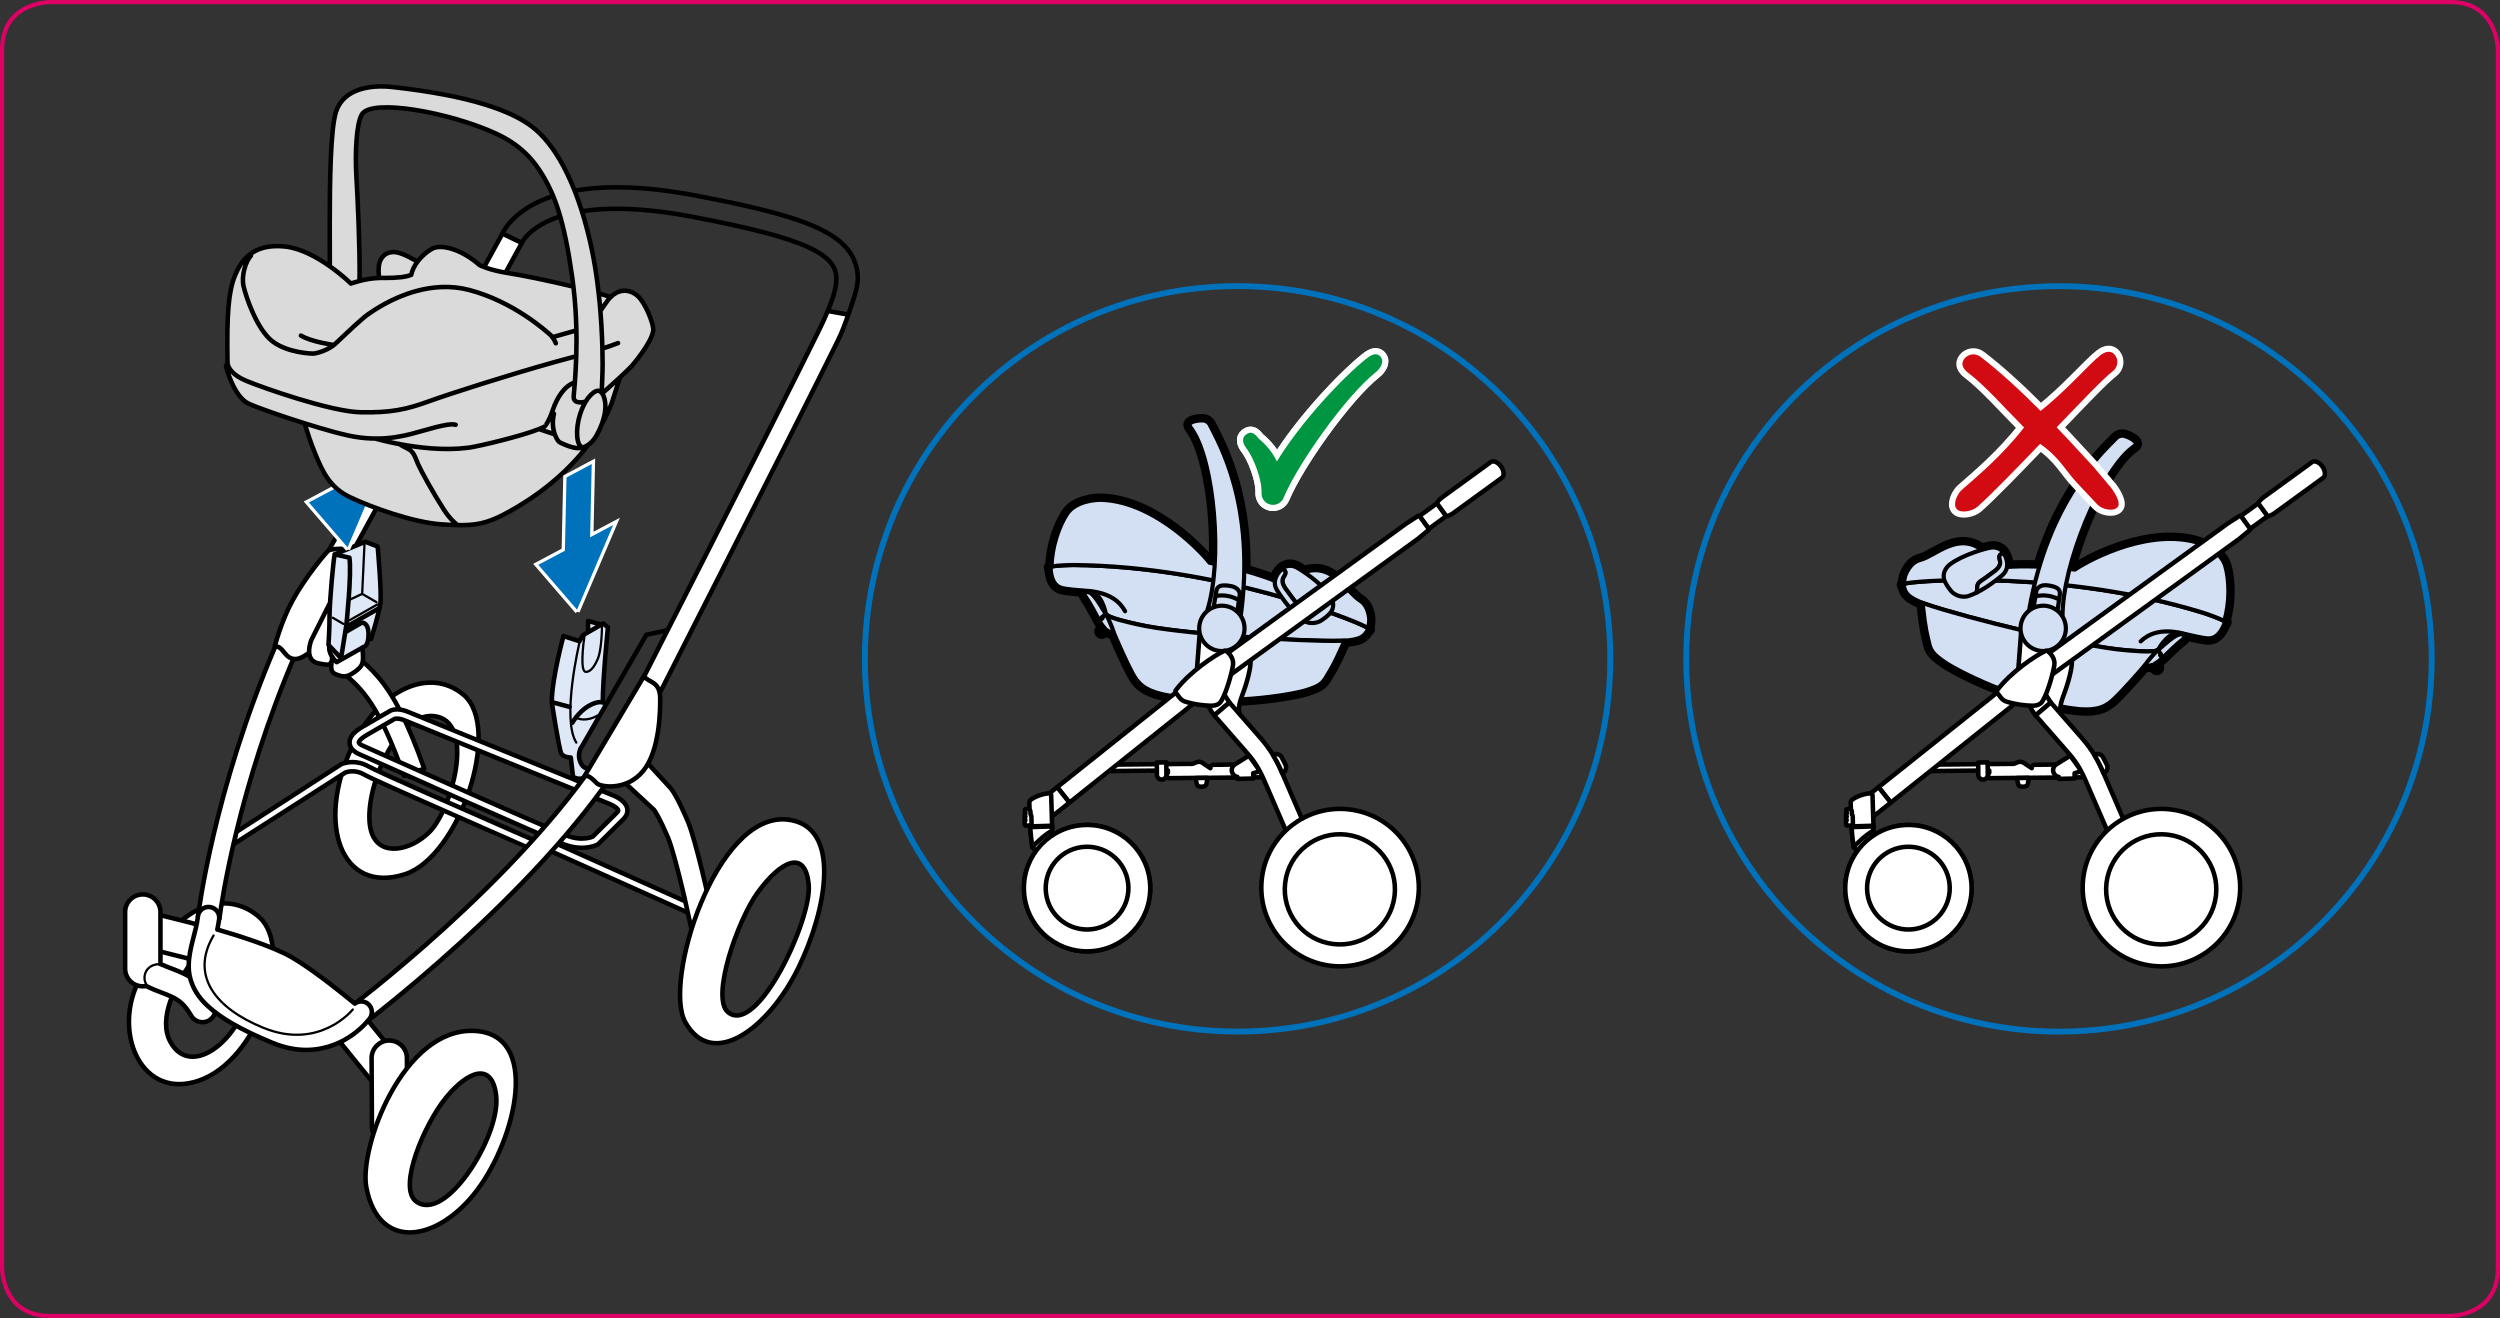 <?xml version="1.0" encoding="UTF-8"?>
<!DOCTYPE svg PUBLIC "-//W3C//DTD SVG 1.1//EN" "http://www.w3.org/Graphics/SVG/1.1/DTD/svg11.dtd">
<!-- Creator: CorelDRAW 2017 -->
<svg xmlns="http://www.w3.org/2000/svg" xml:space="preserve" width="105mm" height="55.358mm" version="1.1" style="shape-rendering:geometricPrecision; text-rendering:geometricPrecision; image-rendering:optimizeQuality; fill-rule:evenodd; clip-rule:evenodd"
viewBox="0 0 10485.54 5528.21"
 xmlns:xlink="http://www.w3.org/1999/xlink">
 <rect x="0" y="0" width="10485.54" height="5528.21" fill="#333333" stroke="none"/>
 <defs>
  <style type="text/css">
   <![CDATA[
    .str9 {stroke:white;stroke-width:8.6;stroke-miterlimit:4}
    .str7 {stroke:black;stroke-width:19.09;stroke-miterlimit:4}
    .str8 {stroke:white;stroke-width:19.09;stroke-miterlimit:4}
    .str10 {stroke:#0072BB;stroke-width:24.66;stroke-miterlimit:4}
    .str0 {stroke:#DD0065;stroke-width:17.62;stroke-miterlimit:4}
    .str4 {stroke:white;stroke-width:51.37;stroke-linecap:round;stroke-linejoin:round;stroke-miterlimit:4}
    .str1 {stroke:black;stroke-width:19.02;stroke-linecap:round;stroke-linejoin:round;stroke-miterlimit:4}
    .str5 {stroke:black;stroke-width:19.09;stroke-linecap:round;stroke-linejoin:round;stroke-miterlimit:4}
    .str2 {stroke:black;stroke-width:52.85;stroke-linecap:round;stroke-linejoin:round;stroke-miterlimit:4}
    .str6 {stroke:black;stroke-width:9.55;stroke-linecap:round;stroke-linejoin:round;stroke-miterlimit:4}
    .str3 {stroke:black;stroke-width:17.62;stroke-linecap:round;stroke-linejoin:round;stroke-miterlimit:4}
    .fil0 {fill:none;fill-rule:nonzero}
    .fil4 {fill:#009641}
    .fil7 {fill:#0072BB;fill-rule:nonzero}
    .fil5 {fill:#D20A11;fill-rule:nonzero}
    .fil2 {fill:#D3E0F4;fill-rule:nonzero}
    .fil8 {fill:#DADADA;fill-rule:nonzero}
    .fil6 {fill:#DFE8F7;fill-rule:nonzero}
    .fil3 {fill:#FAFAFB;fill-rule:nonzero}
    .fil1 {fill:white;fill-rule:nonzero}
   ]]>
  </style>
 </defs>
 <g id="Слой_x0020_1">
  <path class="fil0 str0" d="M208.52 8.81c0,0 -199.72,0 -199.72,199.72l0 5111.17c0,0 0,199.72 199.72,199.72l10068.49 0c0,0 199.72,0 199.72,-199.72l0 -5111.17c0,0 0,-199.72 -199.72,-199.72l-10068.49 0z"/>
  <path class="fil1" d="M8748.82 3233.91l-99.91 0.95 -0.21 -28.46 -114.07 1.3c-7.37,0 -13.35,5.92 -13.25,13.42 0,0.28 0.14,0.53 0.14,0.81l-35.72 -23.88c-3.87,-2.05 -8.28,-3.21 -12.96,-3.07 -4.96,0.14 -15.04,3.69 -25.96,8.7l-364.52 3.6 0.25 26.91 260.76 -2.61 0.04 9.55 -6.41 0 0.18 8.53c0,3.97 -1.27,7.78 -3.18,10.89l9.62 -0.07 0.04 3.31 405.45 -3.73 -0.28 -26.13z"/>
  <path class="fil0 str1" d="M8748.82 3233.91l-99.91 0.95 -0.21 -28.46 -114.07 1.3c-7.37,0 -13.35,5.92 -13.25,13.42 0,0.28 0.14,0.53 0.14,0.81l-35.72 -23.88c-3.87,-2.05 -8.28,-3.21 -12.96,-3.07 -4.96,0.14 -15.04,3.69 -25.96,8.7l-364.52 3.6 0.25 26.91 260.76 -2.61 0.04 9.55 -6.41 0 0.18 8.53c0,3.97 -1.27,7.78 -3.18,10.89l9.62 -0.07 0.04 3.31 405.45 -3.73 -0.28 -26.13"/>
  <path class="fil1" d="M4898.4 3241.13l-6.34 0 0.14 8.53c0,3.98 -1.24,7.79 -3.18,10.89l9.62 -0.07 0 3.32 405.53 -3.73 3.8 -30.16 -104 0.99 -0.29 -24.49 -114.03 1.31c-7.29,0 -13.32,5.91 -13.21,13.42 0,0.28 0.18,0.56 0.18,0.88l-35.76 -23.96c-3.87,-2.05 -8.35,-3.21 -13,-3.07 -4.93,0.14 -15.01,3.69 -25.92,8.7l-364.56 3.6 0.32 26.91 260.77 -2.61 -0.07 9.55z"/>
  <path class="fil0 str1" d="M4898.4 3241.13l-6.34 0 0.14 8.53c0,3.98 -1.24,7.79 -3.18,10.89l9.62 -0.07 0 3.32 405.53 -3.73 3.8 -30.16 -104 0.99 -0.29 -24.49 -114.03 1.31c-7.29,0 -13.32,5.91 -13.21,13.42 0,0.28 0.18,0.56 0.18,0.88l-35.76 -23.96c-3.87,-2.05 -8.35,-3.21 -13,-3.07 -4.93,0.14 -15.01,3.69 -25.92,8.7l-364.56 3.6 0.32 26.91 260.77 -2.61 -0.07 9.55"/>
  <path class="fil0 str2" d="M5724.84 2627.36c-58.27,-31.28 -616.2,-252.2 -1218.72,-257.53 -22.76,0.07 -77.61,1.59 -99.24,7.12 -2.29,0.88 -4.65,3.87 -0.42,7.75 5.67,84.58 49.35,82.3 73.88,86.17 17.12,2.68 65.63,6.16 84.72,7.79 53.97,4.43 70.81,83.46 72.64,94.66 3,17.65 110.38,40.05 134.75,45.69 165.29,38.87 676.72,72.58 850.93,68.78 87.61,-1.98 100.05,-22.94 112.66,-45.1 3.94,0.53 6.58,-4.15 2.5,-7.22 -4.05,-3.04 -6.73,-4.72 -13.7,-8.11m-1218.72 -257.53c-21.42,0 -71.59,1.49 -95.33,6.2 0.07,-79.86 31.74,-171.1 65.21,-221.14 33.64,-50.16 111.11,-60.31 149.93,-58.34 230.32,12.16 427.68,237.66 447.02,263.56 163.95,31.07 256.86,69.04 283.06,79.02l107.8 -37c123.98,-48.29 182.39,81.03 239.78,116.51 37.94,23.29 40.26,78.7 39.1,88.11 -1.16,9.48 -1.05,17.09 -6.79,26.63l-0.36 -0.14c-2.86,-1.87 -5.6,-3.46 -10.71,-5.89 -58.27,-31.28 -616.2,-252.2 -1218.72,-257.53m927.48 155.26c0,0 -22.62,-28.71 -42.31,-56.89 -19.76,-28.01 -11.55,-42.87 -4.65,-52.95 7.12,-10.19 5.28,-17.8 2.22,-21.17l-10.53 -9.2c22.05,-18.88 48.61,-10.51 57.59,-6.1 20.12,9.98 103.51,64.33 142.54,119.05 8.42,11.83 21.63,38.79 5.92,66.05 -8.53,14.69 -30.55,31.26 -45.7,40.44 -11.76,7.19 -46.29,17.52 -75.46,-3.97 -9.41,-6.98 -18.6,-15.12 -27.55,-23.79 1.3,-5.77 3.24,-14.44 5.28,-22.05 3.49,-12.96 -0.74,-21.24 -7.36,-29.42m-58.87 -136.86c1.02,-1.17 2.4,-2.22 3.6,-3.35l10.53 9.2c3.07,3.38 4.9,10.98 -2.22,21.17 -6.9,10.08 -15.11,24.94 4.65,52.95 19.69,28.18 42.31,56.89 42.31,56.89 6.62,8.18 10.85,16.46 7.36,29.42 -2.05,7.61 -3.98,16.28 -5.28,22.05 -36.85,-35.86 -68.14,-82.22 -79.73,-101.49 -19.83,-33.29 -4.08,-63.66 18.78,-86.84m-500.89 523.37c-72.08,-17.62 -101.43,-42.88 -126.44,-93.18 -17.06,-30.41 -57.25,-120.06 -75.15,-162.8 -11.66,-0.99 -21.95,-6.34 -30.62,-13.35l-18.45 10.61c-5.85,3.21 -10.89,-5.46 -4.37,-9.03l15.15 -8.73c-12.33,-12.86 -20.46,-27.87 -23.89,-33.89l13.25 -7.89 -1.87 -4.62c6.83,-5.88 13.14,-9.69 18.15,-11.9 14.79,17.09 110.16,36.89 132.85,42.2 165.29,38.87 676.72,72.58 850.93,68.78 5.7,-0.04 11.06,-0.36 16.24,-0.67 -26.38,56.15 -36.07,84.93 -74.58,147.47 -19.83,36.36 -37.45,44.64 -88.96,60.88 -51.61,16.28 -346.44,71.58 -602.24,16.14m-234.6 -334.68c-4.04,-2.44 -40.12,-72.79 -63.9,-88.61 -8.28,-5.63 -17.41,-7.82 -23.89,-2.5 -6.06,5 -0.21,13.45 3.94,19.58 13.42,18.12 48.16,83.01 54.67,95.83l13.25 -7.89 -1.87 -4.62c6.83,-5.88 13.14,-9.69 18.15,-11.9l-0.36 0.11m361.49 -774.55c-5.92,-8.7 -19.44,-22.16 -4.15,-30.23 20.64,-9.87 40.43,-9.37 49.84,-8.81 15.33,0.88 24.84,12.58 26.85,16.77 38.22,76.83 194,337.26 130.63,802.88 9.9,14.91 15.78,32.67 15.92,51.69 0.42,52.6 -41.74,95.47 -94.34,95.96 -52.32,0.39 -95.33,-41.74 -95.76,-94.34 -0.35,-28.96 12.58,-55.09 32.87,-72.71 67.08,-205.08 31.42,-625.01 -61.86,-761.2"/>
  <path class="fil2" d="M5724.84 2627.36c-58.27,-31.28 -616.2,-252.2 -1218.72,-257.53 -22.76,0.07 -77.61,1.59 -99.24,7.12 -2.29,0.88 -4.65,3.87 -0.42,7.75 5.67,84.58 49.35,82.3 73.88,86.17 17.12,2.68 65.63,6.16 84.72,7.79 53.97,4.43 70.81,83.46 72.64,94.66 3,17.65 110.38,40.05 134.75,45.69 165.29,38.87 676.72,72.58 850.93,68.78 87.61,-1.98 100.05,-22.94 112.66,-45.1 3.94,0.53 6.58,-4.15 2.5,-7.22 -4.05,-3.04 -6.73,-4.72 -13.7,-8.11z"/>
  <path class="fil0 str3" d="M5724.84 2627.36c-58.27,-31.28 -616.2,-252.2 -1218.72,-257.53 -22.76,0.07 -77.61,1.59 -99.24,7.12 -2.29,0.88 -4.65,3.87 -0.42,7.75 5.67,84.58 49.35,82.3 73.88,86.17 17.12,2.68 65.63,6.16 84.72,7.79 53.97,4.43 70.81,83.46 72.64,94.66 3,17.65 110.38,40.05 134.75,45.69 165.29,38.87 676.72,72.58 850.93,68.78 87.61,-1.98 100.05,-22.94 112.66,-45.1 3.94,0.53 6.58,-4.15 2.5,-7.22 -4.05,-3.04 -6.73,-4.72 -13.7,-8.11"/>
  <path class="fil2" d="M4506.12 2369.86c-21.42,0 -71.58,1.45 -95.33,6.2 0.07,-79.9 31.75,-171.14 65.21,-221.17 33.64,-50.13 111.12,-60.28 149.93,-58.34 230.33,12.18 427.68,237.65 447.02,263.58 163.95,31.04 256.86,69.05 283.07,79.02l107.8 -36.99c123.97,-48.29 182.38,81.03 239.77,116.5 37.94,23.29 40.26,78.67 39.11,88.11 -1.17,9.45 -1.06,17.09 -6.8,26.6l-0.35 -0.11c-2.86,-1.87 -5.6,-3.45 -10.72,-5.88 -58.27,-31.28 -616.19,-252.24 -1218.72,-257.53z"/>
  <path class="fil0 str3" d="M4506.12 2369.86c-21.42,0 -71.58,1.45 -95.33,6.2 0.07,-79.9 31.75,-171.14 65.21,-221.17 33.64,-50.13 111.12,-60.28 149.93,-58.34 230.33,12.18 427.68,237.65 447.02,263.58 163.95,31.04 256.86,69.05 283.07,79.02l107.8 -36.99c123.97,-48.29 182.38,81.03 239.77,116.5 37.94,23.29 40.26,78.67 39.11,88.11 -1.17,9.45 -1.06,17.09 -6.8,26.6l-0.35 -0.11c-2.86,-1.87 -5.6,-3.45 -10.72,-5.88 -58.27,-31.28 -616.19,-252.24 -1218.72,-257.53"/>
  <path class="fil2" d="M5433.6 2525.08c0,0 -22.62,-28.67 -42.31,-56.86 -19.76,-28.04 -11.55,-42.9 -4.65,-52.98 7.12,-10.15 5.28,-17.8 2.22,-21.18l-10.53 -9.16c22.05,-18.91 48.61,-10.5 57.59,-6.09 20.12,9.94 103.51,64.29 142.54,119.04 8.42,11.84 21.63,38.76 5.92,66.06 -8.53,14.69 -30.55,31.21 -45.7,40.4 -11.76,7.19 -46.29,17.52 -75.46,-3.94 -9.41,-6.97 -18.6,-15.15 -27.55,-23.82 1.3,-5.77 3.24,-14.41 5.28,-22.05 3.49,-12.96 -0.74,-21.24 -7.36,-29.42z"/>
  <path class="fil0 str3" d="M5433.6 2525.08c0,0 -22.62,-28.67 -42.31,-56.86 -19.76,-28.04 -11.55,-42.9 -4.65,-52.98 7.12,-10.15 5.28,-17.8 2.22,-21.18l-10.53 -9.16c22.05,-18.91 48.61,-10.5 57.59,-6.09 20.12,9.94 103.51,64.29 142.54,119.04 8.42,11.84 21.63,38.76 5.92,66.06 -8.53,14.69 -30.55,31.21 -45.7,40.4 -11.76,7.19 -46.29,17.52 -75.46,-3.94 -9.41,-6.97 -18.6,-15.15 -27.55,-23.82 1.3,-5.77 3.24,-14.41 5.28,-22.05 3.49,-12.96 -0.74,-21.24 -7.36,-29.42"/>
  <path class="fil2" d="M5374.73 2388.23c1.02,-1.17 2.4,-2.19 3.6,-3.36l10.53 9.2c3.07,3.39 4.9,11.02 -2.22,21.17 -6.9,10.08 -15.11,24.95 4.65,52.99 19.69,28.15 42.31,56.86 42.31,56.86 6.62,8.17 10.85,16.45 7.36,29.42 -2.05,7.64 -3.98,16.27 -5.28,22.05 -36.85,-35.86 -68.14,-82.23 -79.73,-101.49 -19.83,-33.29 -4.08,-63.66 18.78,-86.84z"/>
  <path class="fil0 str3" d="M5374.73 2388.23c1.02,-1.17 2.4,-2.19 3.6,-3.36l10.53 9.2c3.07,3.39 4.9,11.02 -2.22,21.17 -6.9,10.08 -15.11,24.95 4.65,52.99 19.69,28.15 42.31,56.86 42.31,56.86 6.62,8.17 10.85,16.45 7.36,29.42 -2.05,7.64 -3.98,16.27 -5.28,22.05 -36.85,-35.86 -68.14,-82.23 -79.73,-101.49 -19.83,-33.29 -4.08,-63.66 18.78,-86.84"/>
  <path class="fil2" d="M4873.84 2911.6c-72.08,-17.62 -101.43,-42.88 -126.44,-93.18 -17.06,-30.41 -57.25,-120.06 -75.15,-162.8 -11.66,-0.99 -21.95,-6.34 -30.62,-13.35l-18.45 10.61c-5.85,3.21 -10.89,-5.46 -4.37,-9.03l15.15 -8.73c-12.33,-12.86 -20.46,-27.87 -23.89,-33.89l13.25 -7.89 -1.87 -4.62c6.83,-5.88 13.14,-9.69 18.15,-11.9 14.79,17.09 110.16,36.89 132.85,42.2 165.29,38.87 676.72,72.58 850.93,68.78 5.7,-0.04 11.06,-0.36 16.24,-0.67 -26.38,56.15 -36.07,84.93 -74.58,147.47 -19.83,36.36 -37.45,44.64 -88.96,60.88 -51.61,16.28 -346.44,71.58 -602.24,16.14z"/>
  <path class="fil0 str3" d="M4873.84 2911.6c-72.08,-17.62 -101.43,-42.88 -126.44,-93.18 -17.06,-30.41 -57.25,-120.06 -75.15,-162.8 -11.66,-0.99 -21.95,-6.34 -30.62,-13.35l-18.45 10.61c-5.85,3.21 -10.89,-5.46 -4.37,-9.03l15.15 -8.73c-12.33,-12.86 -20.46,-27.87 -23.89,-33.89l13.25 -7.89 -1.87 -4.62c6.83,-5.88 13.14,-9.69 18.15,-11.9 14.79,17.09 110.16,36.89 132.85,42.2 165.29,38.87 676.72,72.58 850.93,68.78 5.7,-0.04 11.06,-0.36 16.24,-0.67 -26.38,56.15 -36.07,84.93 -74.58,147.47 -19.83,36.36 -37.45,44.64 -88.96,60.88 -51.61,16.28 -346.44,71.58 -602.24,16.14"/>
  <path class="fil2" d="M4639.25 2576.93c-4.04,-2.43 -40.12,-72.78 -63.9,-88.63 -8.28,-5.64 -17.41,-7.79 -23.89,-2.51 -6.06,5.04 -0.21,13.49 3.94,19.62 13.42,18.08 48.16,82.97 54.67,95.79l13.25 -7.86 -1.87 -4.61c6.83,-5.88 13.14,-9.69 18.15,-11.9l-0.36 0.1z"/>
  <path class="fil0 str3" d="M4639.25 2576.93c-4.04,-2.43 -40.12,-72.78 -63.9,-88.63 -8.28,-5.64 -17.41,-7.79 -23.89,-2.51 -6.06,5.04 -0.21,13.49 3.94,19.62 13.42,18.08 48.16,82.97 54.67,95.79l13.25 -7.86 -1.87 -4.61c6.83,-5.88 13.14,-9.69 18.15,-11.9l-0.36 0.1m79.52 -13.31c-21.32,-39.98 -64.58,-77.29 -153.71,-84.94"/>
  <polygon class="fil1" points="5032.37,2648.19 5019.26,2821.45 5144.4,2738.23 5139.47,2702.61 "/>
  <polyline class="fil0 str1" points="5032.37,2648.19 5019.26,2821.45 5144.4,2738.23 5139.47,2702.61 5032.37,2648.19 "/>
  <path class="fil2" d="M5000.74 1802.37c-5.92,-8.7 -19.44,-22.16 -4.15,-30.23 20.64,-9.86 40.43,-9.37 49.84,-8.8 15.33,0.88 24.84,12.57 26.85,16.77 38.22,76.83 194,337.25 130.63,802.88 9.9,14.9 15.78,32.66 15.92,51.68 0.42,52.6 -41.74,95.47 -94.34,95.97 -52.32,0.39 -95.33,-41.75 -95.76,-94.35 -0.35,-28.95 12.58,-55.09 32.87,-72.71 67.08,-205.07 31.42,-625 -61.86,-761.2z"/>
  <path class="fil0 str3" d="M5000.74 1802.37c-5.92,-8.7 -19.44,-22.16 -4.15,-30.23 20.64,-9.86 40.43,-9.37 49.84,-8.8 15.33,0.88 24.84,12.57 26.85,16.77 38.22,76.83 194,337.25 130.63,802.88 9.9,14.9 15.78,32.66 15.92,51.68 0.42,52.6 -41.74,95.47 -94.34,95.97 -52.32,0.39 -95.33,-41.75 -95.76,-94.35 -0.35,-28.95 12.58,-55.09 32.87,-72.71 67.08,-205.07 31.42,-625 -61.86,-761.2m28.99 833.91c0.43,52.6 43.44,94.74 95.76,94.35 52.6,-0.5 94.76,-43.37 94.34,-95.97 -0.46,-52.53 -43.51,-94.63 -95.86,-94.31 -52.56,0.53 -94.7,43.51 -94.24,95.93m68.28 -136.12l3.63 -21.74c4.3,-21.77 20.47,-26.41 56.54,-21.13 35.83,5.17 43.2,27.33 41.29,39 -0.67,3.32 -1.73,11.44 -3.14,21.24 -21.1,-12.92 -46.22,-20.29 -72.85,-20.11 -8.67,0.1 -17.27,1.06 -25.47,2.75m25.96 40.19c-11.97,0.21 -23.39,2.58 -33.85,6.77l7.89 -46.97c8.21,-1.69 16.81,-2.65 25.47,-2.75 26.63,-0.18 51.75,7.19 72.85,20.11 -2.22,16.14 -5.1,36.92 -6.69,48.69 -17.2,-16.14 -40.26,-25.96 -65.67,-25.86m-484.72 36.57c6.41,10.54 25.27,52.28 33.01,78.7"/>
  <path class="fil0 str2" d="M8000.41 2445.68c64.92,-12.04 663.61,-53.41 1239.29,124.19 21.73,7.08 73.49,25.19 92.58,36.95 1.76,1.52 3.21,5.14 -2.08,7.58 -31.08,78.77 -71.94,63.37 -96.5,59.64 -17.09,-2.68 -64.36,-14.02 -83.04,-18.24 -52.88,-12.12 -92.76,58.02 -97.91,68.14 -8.31,15.96 -117.49,4.68 -142.32,2.68 -169.28,-13.07 -667.03,-136.02 -831.8,-192.53 -82.83,-28.47 -88.36,-52.18 -93.71,-77.15 -3.87,-0.67 -4.97,-5.95 -0.21,-7.65 4.93,-1.69 7.99,-2.5 15.68,-3.6m1239.29 124.19c20.53,6.62 67.85,23.22 89.02,34.94 24.14,-76.17 21.63,-172.69 4.79,-230.61 -16.74,-57.95 -87.47,-91.09 -125.03,-100.96 -223.24,-58.27 -479.58,96.78 -505.89,115.55 -165.68,-20.11 -265.69,-12.08 -293.74,-10.54l-91.49 -67.92c-103.54,-83.63 -198.24,21.8 -263.87,38.19 -43.09,10.82 -62.14,62.81 -63.87,72.15 -1.87,9.41 -4.26,16.63 -1.66,27.4l0.39 0.04c3.21,-0.92 6.34,-1.55 12.05,-2.44 64.92,-12.04 663.61,-53.41 1239.29,124.19m-930.87 -133.31c0,0 30.34,-20.43 57.57,-41.29 27.3,-20.78 23.99,-37.38 20.53,-49 -3.66,-11.87 0.29,-18.67 4.33,-20.96l12.82 -5.46c-15.32,-24.77 -43.12,-24.77 -53.05,-23.25 -22.2,3.28 -118.13,29.77 -171.92,70.1 -11.55,8.74 -32.35,30.41 -25.64,61.2 3.66,16.52 19.65,39 31.18,52.39 9.09,10.32 38.93,30.68 73.17,19.05 11.09,-3.76 22.37,-8.77 33.43,-14.27 0.49,-5.98 1.34,-14.76 1.69,-22.68 0.67,-13.39 7.15,-19.98 15.89,-25.82m97.7 -112.53c-0.74,-1.45 -1.52,-2.86 -2.44,-4.19l-12.82 5.46c-4.04,2.29 -8,9.09 -4.33,20.96 3.46,11.62 6.77,28.22 -20.53,49 -27.23,20.86 -57.57,41.29 -57.57,41.29 -8.74,5.84 -15.22,12.43 -15.89,25.82 -0.35,7.92 -1.2,16.7 -1.69,22.68 46.08,-23 89.84,-57.7 106.81,-72.6 28.99,-25.75 23.15,-59.4 8.46,-88.43m318.54 650.64c73.98,5.04 109.63,-10.07 148.71,-50.48 25.43,-23.82 90.99,-96.99 120.97,-132.36 11.41,2.65 22.9,0.74 33.25,-3.45l14.38 15.78c4.54,4.82 11.97,-1.9 6.94,-7.29l-11.84 -12.93c15.61,-8.49 28.01,-20.36 33.04,-25.02l-10.25 -11.58 3.14 -3.73c-4.68,-7.75 -9.55,-13.35 -13.56,-16.88 -19.27,11.69 -116.09,1.73 -139.41,-0.14 -169.28,-13.07 -667.03,-136.02 -831.8,-192.53 -5.39,-1.77 -10.43,-3.66 -15.22,-5.53 8.1,61.55 8.63,91.8 26.35,163.11 7.85,40.69 22.12,53.87 66.3,85.04 44.18,31.18 308.43,173.22 568.99,197.99m324.92 -247.76c4.68,-1.2 60.42,-57.22 87.93,-65.04 9.55,-2.89 18.95,-2.22 23.46,4.83 4.19,6.65 -3.94,12.96 -9.72,17.51 -18.28,13.21 -70.99,64.43 -81.14,74.72l-10.25 -11.58 3.14 -3.73c-4.68,-7.75 -9.55,-13.35 -13.56,-16.88l0.14 0.18m-109.46 -847.72c8.17,-6.48 25.26,-15.22 13.17,-27.52 -16.73,-15.71 -35.86,-21.17 -44.85,-23.5 -14.83,-3.83 -27.51,4.44 -30.75,7.79 -59.65,61.66 -287.15,262.57 -367.86,725.44 -13.99,11.23 -25.02,26.35 -30.9,44.46 -16.42,49.96 10.91,103.68 60.81,119.99 49.81,16.31 103.54,-10.86 119.91,-60.74 8.99,-27.62 4.75,-56.37 -9.3,-79.34 -1.84,-215.74 159.52,-605.06 289.76,-706.59"/>
  <path class="fil2" d="M8000.41 2445.68c64.92,-12.04 663.61,-53.41 1239.29,124.19 21.73,7.08 73.49,25.19 92.58,36.95 1.76,1.52 3.21,5.14 -2.08,7.58 -31.08,78.77 -71.94,63.37 -96.5,59.64 -17.09,-2.68 -64.36,-14.02 -83.04,-18.24 -52.88,-12.12 -92.76,58.02 -97.91,68.14 -8.31,15.96 -117.49,4.68 -142.32,2.68 -169.28,-13.07 -667.03,-136.02 -831.8,-192.53 -82.83,-28.47 -88.36,-52.18 -93.71,-77.15 -3.87,-0.67 -4.97,-5.95 -0.21,-7.65 4.93,-1.69 7.99,-2.5 15.68,-3.6z"/>
  <path class="fil0 str3" d="M8000.41 2445.68c64.92,-12.04 663.61,-53.41 1239.29,124.19 21.73,7.08 73.49,25.19 92.58,36.95 1.76,1.52 3.21,5.14 -2.08,7.58 -31.08,78.77 -71.94,63.37 -96.5,59.64 -17.09,-2.68 -64.36,-14.02 -83.04,-18.24 -52.88,-12.12 -92.76,58.02 -97.91,68.14 -8.31,15.96 -117.49,4.68 -142.32,2.68 -169.28,-13.07 -667.03,-136.02 -831.8,-192.53 -82.83,-28.47 -88.36,-52.18 -93.71,-77.15 -3.87,-0.67 -4.97,-5.95 -0.21,-7.65 4.93,-1.69 7.99,-2.5 15.68,-3.6"/>
  <path class="fil2" d="M9239.7 2569.88c20.54,6.59 67.86,23.18 89.03,34.91 24.13,-76.13 21.63,-172.65 4.79,-230.61 -16.74,-57.91 -87.48,-91.09 -125.04,-100.93 -223.24,-58.27 -479.57,96.75 -505.88,115.52 -165.69,-20.08 -265.7,-12.05 -293.75,-10.54l-91.49 -67.89c-103.54,-83.63 -198.23,21.81 -263.87,38.19 -43.08,10.79 -62.14,62.81 -63.87,72.15 -1.87,9.37 -4.25,16.6 -1.65,27.41l0.38 0.03c3.21,-0.92 6.34,-1.55 12.05,-2.43 64.93,-12.05 663.62,-53.41 1239.29,124.18z"/>
  <path class="fil0 str3" d="M9239.7 2569.88c20.54,6.59 67.86,23.18 89.03,34.91 24.13,-76.13 21.63,-172.65 4.79,-230.61 -16.74,-57.91 -87.48,-91.09 -125.04,-100.93 -223.24,-58.27 -479.57,96.75 -505.88,115.52 -165.69,-20.08 -265.7,-12.05 -293.75,-10.54l-91.49 -67.89c-103.54,-83.63 -198.23,21.81 -263.87,38.19 -43.08,10.79 -62.14,62.81 -63.87,72.15 -1.87,9.37 -4.25,16.6 -1.65,27.41l0.38 0.03c3.21,-0.92 6.34,-1.55 12.05,-2.43 64.93,-12.05 663.62,-53.41 1239.29,124.18"/>
  <path class="fil2" d="M8308.85 2436.57c0,0 30.33,-20.43 57.56,-41.29 27.3,-20.81 23.99,-37.38 20.54,-49 -3.66,-11.87 0.28,-18.66 4.33,-20.96l12.82 -5.46c-15.33,-24.8 -43.12,-24.8 -53.06,-23.28 -22.2,3.31 -118.13,29.8 -171.92,70.13 -11.55,8.74 -32.34,30.41 -25.64,61.2 3.66,16.53 19.66,38.97 31.18,52.39 9.09,10.33 38.93,30.69 73.17,19.06 11.1,-3.77 22.38,-8.78 33.43,-14.27 0.5,-5.99 1.34,-14.76 1.7,-22.73 0.67,-13.35 7.15,-19.93 15.89,-25.78z"/>
  <path class="fil0 str3" d="M8308.85 2436.57c0,0 30.33,-20.43 57.56,-41.29 27.3,-20.81 23.99,-37.38 20.54,-49 -3.66,-11.87 0.28,-18.66 4.33,-20.96l12.82 -5.46c-15.33,-24.8 -43.12,-24.8 -53.06,-23.28 -22.2,3.31 -118.13,29.8 -171.92,70.13 -11.55,8.74 -32.34,30.41 -25.64,61.2 3.66,16.53 19.66,38.97 31.18,52.39 9.09,10.33 38.93,30.69 73.17,19.06 11.1,-3.77 22.38,-8.78 33.43,-14.27 0.5,-5.99 1.34,-14.76 1.7,-22.73 0.67,-13.35 7.15,-19.93 15.89,-25.78"/>
  <path class="fil2" d="M8406.53 2324.03c-0.74,-1.44 -1.52,-2.86 -2.43,-4.19l-12.82 5.46c-4.05,2.33 -8,9.09 -4.33,20.96 3.45,11.62 6.76,28.22 -20.54,49 -27.23,20.86 -57.56,41.29 -57.56,41.29 -8.74,5.85 -15.22,12.43 -15.89,25.82 -0.36,7.93 -1.2,16.7 -1.7,22.69 46.09,-23.01 89.84,-57.67 106.81,-72.61 29,-25.75 23.15,-59.4 8.46,-88.43z"/>
  <path class="fil0 str3" d="M8406.53 2324.03c-0.74,-1.44 -1.52,-2.86 -2.43,-4.19l-12.82 5.46c-4.05,2.33 -8,9.09 -4.33,20.96 3.45,11.62 6.76,28.22 -20.54,49 -27.23,20.86 -57.56,41.29 -57.56,41.29 -8.74,5.85 -15.22,12.43 -15.89,25.82 -0.36,7.93 -1.2,16.7 -1.7,22.69 46.09,-23.01 89.84,-57.67 106.81,-72.61 29,-25.75 23.15,-59.4 8.46,-88.43"/>
  <path class="fil2" d="M8725.07 2974.7c73.99,5.03 109.64,-10.08 148.71,-50.48 25.43,-23.82 90.99,-96.99 120.97,-132.36 11.41,2.64 22.9,0.74 33.26,-3.46l14.37 15.78c4.54,4.83 11.97,-1.9 6.94,-7.29l-11.83 -12.93c15.6,-8.49 28,-20.36 33.04,-25.05l-10.26 -11.58 3.14 -3.7c-4.68,-7.75 -9.55,-13.35 -13.56,-16.88 -19.27,11.7 -116.08,1.73 -139.41,-0.17 -169.28,-13.07 -667.02,-135.99 -831.8,-192.5 -5.39,-1.76 -10.43,-3.66 -15.22,-5.56 8.1,61.55 8.63,91.83 26.35,163.15 7.86,40.68 22.12,53.87 66.3,85 44.18,31.22 308.44,173.26 568.99,198.03z"/>
  <path class="fil0 str3" d="M8725.07 2974.7c73.99,5.03 109.64,-10.08 148.71,-50.48 25.43,-23.82 90.99,-96.99 120.97,-132.36 11.41,2.64 22.9,0.74 33.26,-3.46l14.37 15.78c4.54,4.83 11.97,-1.9 6.94,-7.29l-11.83 -12.93c15.6,-8.49 28,-20.36 33.04,-25.05l-10.26 -11.58 3.14 -3.7c-4.68,-7.75 -9.55,-13.35 -13.56,-16.88 -19.27,11.7 -116.08,1.73 -139.41,-0.17 -169.28,-13.07 -667.02,-135.99 -831.8,-192.5 -5.39,-1.76 -10.43,-3.66 -15.22,-5.56 8.1,61.55 8.63,91.83 26.35,163.15 7.86,40.68 22.12,53.87 66.3,85 44.18,31.22 308.44,173.26 568.99,198.03"/>
  <path class="fil2" d="M9050 2726.94c4.68,-1.2 60.42,-57.21 87.93,-65.07 9.55,-2.89 18.95,-2.19 23.46,4.86 4.19,6.62 -3.94,12.93 -9.72,17.51 -18.28,13.18 -70.99,64.4 -81.14,74.69l-10.25 -11.58 3.14 -3.7c-4.68,-7.75 -9.55,-13.35 -13.56,-16.88l0.14 0.18z"/>
  <path class="fil0 str3" d="M9050 2726.94c4.68,-1.2 60.42,-57.21 87.93,-65.07 9.55,-2.89 18.95,-2.19 23.46,4.86 4.19,6.62 -3.94,12.93 -9.72,17.51 -18.28,13.18 -70.99,64.4 -81.14,74.69l-10.25 -11.58 3.14 -3.7c-4.68,-7.75 -9.55,-13.35 -13.56,-16.88l0.14 0.18m-71.62 -36.82c32.52,-31.67 84.9,-54.11 172.3,-34.34"/>
  <polygon class="fil1" points="8477.34,2648.19 8464.2,2821.45 8589.41,2738.23 8584.41,2702.61 "/>
  <polyline class="fil0 str1" points="8477.34,2648.19 8464.2,2821.45 8589.41,2738.23 8584.41,2702.61 8477.34,2648.19 "/>
  <path class="fil2" d="M8940.54 1879.19c8.17,-6.48 25.26,-15.22 13.17,-27.51 -16.73,-15.68 -35.86,-21.17 -44.85,-23.5 -14.83,-3.84 -27.51,4.43 -30.75,7.82 -59.65,61.66 -287.15,262.56 -367.86,725.4 -13.99,11.24 -25.02,26.35 -30.9,44.46 -16.42,49.96 10.91,103.69 60.81,119.99 49.81,16.31 103.54,-10.82 119.91,-60.74 8.99,-27.62 4.75,-56.36 -9.3,-79.33 -1.84,-215.71 159.52,-605.07 289.76,-706.6z"/>
  <path class="fil0 str3" d="M8940.54 1879.19c8.17,-6.48 25.26,-15.22 13.17,-27.51 -16.73,-15.68 -35.86,-21.17 -44.85,-23.5 -14.83,-3.84 -27.51,4.43 -30.75,7.82 -59.65,61.66 -287.15,262.56 -367.86,725.4 -13.99,11.24 -25.02,26.35 -30.9,44.46 -16.42,49.96 10.91,103.69 60.81,119.99 49.81,16.31 103.54,-10.82 119.91,-60.74 8.99,-27.62 4.75,-56.36 -9.3,-79.33 -1.84,-215.71 159.52,-605.07 289.76,-706.6m-280.46 785.93c-16.38,49.92 -70.1,77.04 -119.91,60.74 -49.89,-16.31 -77.22,-70.03 -60.81,-119.99 16.31,-49.88 70.06,-77 119.95,-60.77 49.85,16.46 77.04,70.14 60.77,120.02m-23.85 -150.49l3.1 -21.85c2.47,-21.98 -11.48,-31.42 -47.34,-37.27 -35.72,-5.92 -49.46,13 -51.22,24.73 -0.36,3.36 -1.8,11.41 -3.46,21.11 24.06,-5.92 50.06,-5.36 75.43,2.96 8.35,2.68 16.17,6.2 23.5,10.33m-36.92 30.47c11.41,3.8 21.52,9.52 30.26,16.67l6.66 -47.14c-7.33,-4.12 -15.15,-7.65 -23.5,-10.33 -25.37,-8.32 -51.37,-8.88 -75.43,-2.96 -2.79,16.03 -6.38,36.74 -8.46,48.36 21.42,-10.08 46.33,-12.47 70.46,-4.61m450.69 181.85c-9.24,8.04 -39.89,42.14 -55.24,64.9"/>
  <path class="fil3" d="M4412.87 3463.25l-92.48 2.89 -0.07 -3.66 -17.47 0.57c-2.9,0.14 -5,-2.97 -5.14,-6.56l-0.39 -12.43c0,-0.21 -0.07,-0.28 0,-0.35 1.9,-0.5 3.35,-2.19 3.28,-4.26 -0.11,-2.08 -1.48,-3.66 -3.35,-3.98 0,-1.97 0.07,-4.15 0.1,-6.2 2.05,-0.42 3.6,-2.25 3.53,-4.4 -0.04,-1.87 -1.48,-3.45 -3.32,-3.83 0.11,-2.22 0.15,-4.22 0.29,-6.34 2.08,-0.25 3.66,-2.15 3.49,-4.26 0,-1.87 -1.34,-3.49 -3.14,-3.91 0.25,-4.82 0.53,-8.56 0.81,-9.93 0.78,-3.36 2.29,-3.14 3.98,-3.21l11.05 -0.32 4.12 3.46 -0.99 -31.36c-0.03,-2.08 0.85,-4.01 2.26,-6.06 0.25,-0.42 0.46,-0.74 0.81,-1.2 1.52,-1.9 3.66,-3.9 6.31,-5.92 0.39,-0.28 0.77,-0.52 1.23,-0.88 5.88,-4.04 13.6,-8.03 22.16,-11.65 0.35,-0.15 0.74,-0.36 1.17,-0.46 4.29,-1.77 8.74,-3.21 13.24,-4.65 0.14,-0.07 0.35,-0.14 0.57,-0.21 4.5,-1.55 9.02,-2.82 13.27,-3.66 0.11,0 0.22,0 0.29,-0.14 4.01,-0.81 7.89,-1.38 11.27,-1.84 0.7,-0.21 1.34,-0.21 2.01,-0.28 3.24,-0.42 6.27,-0.56 8.67,-0.42l0.52 0 33.04 -26.28 51.44 64.93 -73.91 58.59 1.34 38.26z"/>
  <path class="fil0 str1" d="M4345.9 3568.73l-16.18 -15.46c-1.69,-10.47 -7.68,-59.4 -8.17,-77.47l-0.92 0.03 -0.25 -6.72 92.83 -2.9 0.18 6.59 -1.7 0.07 0.43 11.83c0,0 -2.65,9.59 1.27,17.52 0.1,0.28 0.7,1.13 0.84,1.48 39.89,-26.21 87.13,-42.13 138.14,-43.54 146.24,-3.87 267.95,111.75 271.83,257.88 3.98,146.34 -111.54,268.06 -257.81,272.08 -146.24,3.69 -267.99,-111.68 -271.83,-258.01 -1.66,-61.06 17.76,-117.71 51.33,-163.37"/>
  <path class="fil1" d="M5238.07 3169.51l-59.5 37.03c-7.64,5.35 -12.61,14.23 -12.47,24.28 0.5,14.02 10.65,25.5 23.89,27.79l0.21 8.21 66.55 -1.52 -0.56 -22.23 29.34 -8.42 -47.45 -65.14z"/>
  <path class="fil0 str1" d="M5238.07 3169.51l-59.5 37.03c-7.64,5.35 -12.61,14.23 -12.47,24.28 0.5,14.02 10.65,25.5 23.89,27.79l0.21 8.21 66.55 -1.52 -0.56 -22.23 29.34 -8.42 -47.45 -65.14"/>
  <path class="fil1" d="M5021.35 3293.35c3.35,8.7 33.46,8.49 37.45,-0.96 2.68,-8.14 4.43,-18.7 4.93,-29.66l-48.79 0.49c0.95,11.55 3.31,21.88 6.41,30.13z"/>
  <path class="fil0 str1" d="M5021.35 3293.35c3.35,8.7 33.46,8.49 37.45,-0.96 2.68,-8.14 4.43,-18.7 4.93,-29.66l-48.79 0.49c0.95,11.55 3.31,21.88 6.41,30.13"/>
  <path class="fil1" d="M5206.27 3014.36c-22.55,-50.09 -1.91,-75.5 17.9,-138.17 19.69,-62.6 22.44,-97.41 20.33,-107.09l-2.83 -8.78 -124.36 73.28 -9.58 78.35 79.69 96.6 18.84 5.81z"/>
  <path class="fil0 str1" d="M5206.27 3014.36c-22.55,-50.09 -1.91,-75.5 17.9,-138.17 19.69,-62.6 22.44,-97.41 20.33,-107.09l-2.83 -8.78 -124.36 73.28 -9.58 78.35 79.69 96.6 18.84 5.81"/>
  <path class="fil1" d="M5096.71 2853.37l59.75 92.97 -63.45 54.32c-10.39,-14.3 -28.81,-34.34 -31.67,-77.85l35.37 -69.43z"/>
  <path class="fil0 str1" d="M5096.71 2853.37l59.75 92.97 -63.45 54.32c-10.39,-14.3 -28.81,-34.34 -31.67,-77.85l35.37 -69.43"/>
  <path class="fil1" d="M5395.86 3489.68l-95.5 -220.97c-27.55,-62.74 -55.7,-94.24 -74.52,-115.87l-132.85 -152.19 63.45 -54.32 132.95 152.01c18.78,21.7 54.12,65.91 81.67,128.62l95.4 221.1 -70.6 41.61z"/>
  <path class="fil0 str1" d="M5395.86 3489.68l-95.5 -220.97c-27.55,-62.74 -55.7,-94.24 -74.52,-115.87l-132.85 -152.19 63.45 -54.32 132.95 152.01c18.78,21.7 54.12,65.91 81.67,128.62l95.4 221.1 -70.6 41.61"/>
  <polygon class="fil1" points="5992.61,2218.01 6066,2164.67 6026.9,2110.94 5953.52,2164.28 "/>
  <polyline class="fil0 str1" points="5992.61,2218.01 6066,2164.67 6026.9,2110.94 5953.52,2164.28 5992.61,2218.01 "/>
  <path class="fil1" d="M6295.91 1956.95c-12.85,-18.24 -32.13,-26.7 -43.4,-18.91l-192.59 139.93c-5.14,3.8 -28.89,19.06 -33.01,32.97l39.11 53.73c14.41,0.21 36.32,-17.62 41.5,-21.31l191.26 -139.23c11.13,-7.75 9.83,-28.92 -2.86,-47.18z"/>
  <path class="fil0 str1" d="M6295.91 1956.95c-12.85,-18.24 -32.13,-26.7 -43.4,-18.91l-192.59 139.93c-5.14,3.8 -28.89,19.06 -33.01,32.97l39.11 53.73c14.41,0.21 36.32,-17.62 41.5,-21.31l191.26 -139.23c11.13,-7.75 9.83,-28.92 -2.86,-47.18"/>
  <path class="fil1" d="M5992.61 2218.01l-39.1 -53.73c-1.17,-1.48 -3.21,-1.55 -4.93,-0.81l-48.33 30.86 -819.51 594.42 47.45 65.14 819.54 -594.42 44.14 -36.64c1.34,-1.27 1.87,-3.25 0.74,-4.82z"/>
  <path class="fil0 str1" d="M5992.61 2218.01l-39.1 -53.73c-1.17,-1.48 -3.21,-1.55 -4.93,-0.81l-48.33 30.86 -819.51 594.42 47.45 65.14 819.54 -594.42 44.14 -36.64c1.34,-1.27 1.87,-3.25 0.74,-4.82"/>
  <path class="fil1" d="M5292.69 3683.3c-21.81,181.07 107.23,345.59 288.34,367.4 181.08,21.7 345.46,-107.13 367.34,-288.35 21.84,-180.97 -107.28,-345.49 -288.39,-367.3 -180.94,-21.77 -345.42,107.24 -367.29,288.25z"/>
  <path class="fil0 str1" d="M5292.69 3683.3c-21.81,181.07 107.23,345.59 288.34,367.4 181.08,21.7 345.46,-107.13 367.34,-288.35 21.84,-180.97 -107.28,-345.49 -288.39,-367.3 -180.94,-21.77 -345.42,107.24 -367.29,288.25"/>
  <path class="fil1" d="M5390.34 3702.53c-15.33,126.86 74.97,241.81 201.75,256.96 126.66,15.19 241.57,-74.97 256.97,-201.75 15.26,-126.55 -75.11,-241.68 -201.79,-257 -126.72,-15.26 -241.75,75.07 -256.93,201.79z"/>
  <path class="fil0 str1" d="M5390.34 3702.53c-15.33,126.86 74.97,241.81 201.75,256.96 126.66,15.19 241.57,-74.97 256.97,-201.75 15.26,-126.55 -75.11,-241.68 -201.79,-257 -126.72,-15.26 -241.75,75.07 -256.93,201.79"/>
  <path class="fil1" d="M5339.01 3165.92c12.64,-7.16 28.89,-3.11 36.32,9.48l15.11 29.69c7.47,12.58 3.36,28.96 -9.3,36.54l-2.93 1.73 -7.15 -16.39c-10.04,-22.79 -21.17,-43.15 -32.06,-61.05z"/>
  <path class="fil0 str1" d="M5339.01 3165.92c12.64,-7.16 28.89,-3.11 36.32,9.48l15.11 29.69c7.47,12.58 3.36,28.96 -9.3,36.54l-2.93 1.73 -7.15 -16.39c-10.04,-22.79 -21.17,-43.15 -32.06,-61.05"/>
  <polygon class="fil1" points="4975.23,2869.84 5026.73,2934.38 4485.44,3366.26 4434,3301.48 "/>
  <polyline class="fil0 str1" points="4975.23,2869.84 5026.73,2934.38 4485.44,3366.26 4434,3301.48 4975.23,2869.84 "/>
  <path class="fil1" d="M5132.89 2730.68c-39.67,19.06 -142.64,86.49 -201.55,164.52 -2.82,4.47 -1.19,7.36 1.35,11.62l15.92 20.82c4.15,5.95 16.1,13.81 21.98,15.05 40.55,12.53 76.62,16.24 107.1,17.3 29.98,0.21 40.16,-11.66 45.13,-20.72 24.59,-41.92 46.26,-128.76 48.72,-150.35 3.73,-26.42 -15.01,-48.79 -29,-58.69 -2.99,-1.35 -7.5,-1.06 -9.65,0.45z"/>
  <path class="fil0 str1" d="M5132.89 2730.68c-39.67,19.06 -142.64,86.49 -201.55,164.52 -2.82,4.47 -1.19,7.36 1.35,11.62l15.92 20.82c4.15,5.95 16.1,13.81 21.98,15.05 40.55,12.53 76.62,16.24 107.1,17.3 29.98,0.21 40.16,-11.66 45.13,-20.72 24.59,-41.92 46.26,-128.76 48.72,-150.35 3.73,-26.42 -15.01,-48.79 -29,-58.69 -2.99,-1.35 -7.5,-1.06 -9.65,0.45"/>
  <path class="fil1" d="M4434 3301.48l-33.04 26.28c-22.26,-2.04 -84.37,20.08 -83.77,37.38l3.21 101 92.48 -2.89 -1.34 -38.26 73.91 -58.59 -51.44 -64.93z"/>
  <path class="fil0 str1" d="M4434 3301.48l-33.04 26.28c-22.26,-2.04 -84.37,20.08 -83.77,37.38l3.21 101 92.48 -2.89 -1.34 -38.26 73.91 -58.59 -51.44 -64.93m-21.13 161.78l-92.48 2.89 -3.21 -101c-0.74,-21.13 90.96,-48.72 91.53,-32.72l4.15 130.84"/>
  <path class="fil1" d="M4322.39 3416.19l-0.52 -13.64c-0.07,-2.89 -1.45,-3.97 -3,-5.49l-4.83 -4.01 -11.05 0.32c-1.7,0.07 -3.21,-0.15 -3.98,3.21 -0.28,1.37 -0.56,5.1 -0.81,9.93 1.8,0.43 3.14,2.05 3.14,3.91 0.18,2.12 -1.41,4.01 -3.49,4.26 -0.14,2.12 -0.18,4.12 -0.29,6.34 1.84,0.39 3.28,1.97 3.32,3.83 0.07,2.16 -1.48,3.98 -3.53,4.4 -0.03,2.05 -0.1,4.23 -0.1,6.2 1.87,0.32 3.24,1.91 3.35,3.98 0.07,2.08 -1.38,3.76 -3.28,4.26 -0.07,0.07 0,0.14 0,0.35l0.39 12.43c0.14,3.6 2.25,6.7 5.14,6.56l18.8 -0.64c2.19,-0.14 5.22,-1.83 5.04,-5.92 0,0 -0.78,-27.79 -0.95,-32.27 -0.11,-4.33 -1.56,-6.8 -3.36,-8.03z"/>
  <path class="fil0 str1" d="M4322.39 3416.19l-0.52 -13.64c-0.07,-2.89 -1.45,-3.97 -3,-5.49l-4.83 -4.01 -11.05 0.32c-1.7,0.07 -3.21,-0.15 -3.98,3.21 -0.28,1.37 -0.56,5.1 -0.81,9.93 1.8,0.43 3.14,2.05 3.14,3.91 0.18,2.12 -1.41,4.01 -3.49,4.26 -0.14,2.12 -0.18,4.12 -0.29,6.34 1.84,0.39 3.28,1.97 3.32,3.83 0.07,2.16 -1.48,3.98 -3.53,4.4 -0.03,2.05 -0.1,4.23 -0.1,6.2 1.87,0.32 3.24,1.91 3.35,3.98 0.07,2.08 -1.38,3.76 -3.28,4.26 -0.07,0.07 0,0.14 0,0.35l0.39 12.43c0.14,3.6 2.25,6.7 5.14,6.56l18.8 -0.64c2.19,-0.14 5.22,-1.83 5.04,-5.92 0,0 -0.78,-27.79 -0.95,-32.27 -0.11,-4.33 -1.56,-6.8 -3.36,-8.03m263.42 287.11c11.97,14.73 9.9,36.18 -4.69,48.3 -14.65,12.04 -36.28,9.9 -48.36,-4.72 -11.83,-14.69 -9.87,-36.36 4.79,-48.33 14.69,-11.98 36.25,-9.91 48.26,4.75"/>
  <path class="fil1" d="M4413.22 3466.21l0.18 6.59 -1.7 0.07 0.43 11.83c0,0 -2.65,9.59 1.27,17.51 3.45,6.94 22.16,33.08 31.88,44.54l140.54 156.55c11.97,14.73 9.9,36.18 -4.69,48.3 -14.65,12.04 -36.28,9.9 -48.36,-4.72l-203.03 -193.62c-1.69,-10.47 -7.68,-59.4 -8.17,-77.46l-0.92 0.03 -0.25 -6.73 92.83 -2.89z"/>
  <path class="fil0 str1" d="M4413.22 3466.21l0.18 6.59 -1.7 0.07 0.43 11.83c0,0 -2.65,9.59 1.27,17.51 3.45,6.94 22.16,33.08 31.88,44.54l140.54 156.55c11.97,14.73 9.9,36.18 -4.69,48.3 -14.65,12.04 -36.28,9.9 -48.36,-4.72l-203.03 -193.62c-1.69,-10.47 -7.68,-59.4 -8.17,-77.46l-0.92 0.03 -0.25 -6.73 92.83 -2.89m-83.5 87.05c6.66,-9.37 53.38,-54.4 82.41,-68.56"/>
  <path class="fil1" d="M4294.57 3732.08c-3.91,-146.24 111.46,-268.02 257.81,-271.94 146.24,-3.87 267.95,111.75 271.83,257.89 3.98,146.34 -111.54,268.05 -257.81,272.08 -146.24,3.69 -267.99,-111.68 -271.83,-258.02z"/>
  <path class="fil0 str1" d="M4294.57 3732.08c-3.91,-146.24 111.46,-268.02 257.81,-271.94 146.24,-3.87 267.95,111.75 271.83,257.89 3.98,146.34 -111.54,268.05 -257.81,272.08 -146.24,3.69 -267.99,-111.68 -271.83,-258.02"/>
  <path class="fil1" d="M4385.95 3729.7c-2.54,-95.83 72.99,-175.48 168.79,-178.15 95.82,-2.51 175.44,73.1 178.04,168.85 2.54,95.76 -73.07,175.52 -168.89,178.19 -95.76,2.36 -175.45,-73.07 -177.95,-168.89z"/>
  <path class="fil0 str1" d="M4385.95 3729.7c-2.54,-95.83 72.99,-175.48 168.79,-178.15 95.82,-2.51 175.44,73.1 178.04,168.85 2.54,95.76 -73.07,175.52 -168.89,178.19 -95.76,2.36 -175.45,-73.07 -177.95,-168.89"/>
  <path class="fil1" d="M4851.93 3198.12l39.7 -0.53 0.57 52.07c0.03,10.95 -8.74,19.97 -19.73,20.08 -10.91,0.14 -19.97,-8.74 -20.08,-19.69l-0.45 -51.93z"/>
  <path class="fil0 str1" d="M4851.93 3198.12l39.7 -0.53 0.57 52.07c0.03,10.95 -8.74,19.97 -19.73,20.08 -10.91,0.14 -19.97,-8.74 -20.08,-19.69l-0.45 -51.93"/>
  <path class="fil3" d="M7857.8 3463.25l-92.47 2.89 -0.11 -3.66 -17.44 0.57c-2.89,0.14 -5,-2.97 -5.1,-6.56l-0.36 -12.43c0,-0.21 -0.07,-0.28 0,-0.35 1.94,-0.5 3.36,-2.19 3.28,-4.26 -0.1,-2.08 -1.51,-3.66 -3.35,-3.98 0,-1.97 0.07,-4.15 0.11,-6.2 2.05,-0.42 3.56,-2.25 3.49,-4.4 -0.03,-1.87 -1.44,-3.45 -3.28,-3.83 0.07,-2.22 0.11,-4.22 0.21,-6.34 2.12,-0.25 3.63,-2.15 3.53,-4.26 0,-1.87 -1.34,-3.49 -3.14,-3.91 0.25,-4.82 0.49,-8.56 0.81,-9.93 0.81,-3.36 2.3,-3.14 3.94,-3.21l10.99 -0.32 4.19 3.46 -0.99 -31.36c-0.07,-2.08 0.85,-4.01 2.29,-6.06 0.25,-0.42 0.46,-0.74 0.74,-1.2 1.66,-1.9 3.73,-3.9 6.38,-5.92 0.39,-0.28 0.81,-0.52 1.27,-0.88 5.85,-4.04 13.6,-8.03 22.12,-11.65 0.43,-0.15 0.78,-0.36 1.13,-0.46 4.37,-1.77 8.88,-3.21 13.25,-4.65 0.17,-0.07 0.35,-0.14 0.6,-0.21 4.57,-1.55 8.98,-2.82 13.31,-3.66 0.11,0 0.21,0 0.25,-0.14 4.01,-0.81 7.75,-1.38 11.27,-1.84 0.7,-0.21 1.37,-0.21 2.04,-0.28 3.28,-0.42 6.2,-0.56 8.67,-0.42l0.53 0 33.04 -26.28 51.44 64.93 -73.84 58.59 1.19 38.26z"/>
  <path class="fil0 str1" d="M7790.83 3568.73l-16.21 -15.46c-1.62,-10.47 -7.57,-59.4 -8.14,-77.47l-0.85 0.03 -0.31 -6.72 92.86 -2.9 0.1 6.59 -1.62 0.07 0.32 11.83c0,0 -2.61,9.59 1.3,17.52 0.18,0.28 0.78,1.13 0.99,1.48 39.82,-26.21 86.98,-42.13 138.07,-43.54 146.3,-3.87 267.98,111.75 271.83,257.88 3.94,146.34 -111.5,268.06 -257.85,272.08 -146.17,3.69 -267.99,-111.68 -271.83,-258.01 -1.59,-61.06 17.83,-117.71 51.33,-163.37"/>
  <path class="fil1" d="M8296.93 3198.12l39.67 -0.53 0.57 52.07c0.07,10.95 -8.78,19.97 -19.73,20.08 -10.89,0.14 -19.94,-8.74 -20.01,-19.69l-0.49 -51.93z"/>
  <path class="fil0 str1" d="M8296.93 3198.12l39.67 -0.53 0.57 52.07c0.07,10.95 -8.78,19.97 -19.73,20.08 -10.89,0.14 -19.94,-8.74 -20.01,-19.69l-0.49 -51.93"/>
  <path class="fil1" d="M8683.01 3169.51l-59.5 37.03c-7.61,5.35 -12.54,14.23 -12.33,24.28 0.42,14.02 10.54,25.5 23.78,27.79l0.21 8.21 66.52 -1.52 -0.46 -22.23 29.24 -8.42 -47.45 -65.14z"/>
  <path class="fil0 str1" d="M8683.01 3169.51l-59.5 37.03c-7.61,5.35 -12.54,14.23 -12.33,24.28 0.42,14.02 10.54,25.5 23.78,27.79l0.21 8.21 66.52 -1.52 -0.46 -22.23 29.24 -8.42 -47.45 -65.14"/>
  <path class="fil1" d="M8466.28 3293.35c3.35,8.7 33.5,8.49 37.52,-0.96 2.65,-8.14 4.36,-18.7 4.82,-29.66l-48.79 0.49c1.06,11.55 3.32,21.88 6.45,30.13z"/>
  <path class="fil0 str1" d="M8466.28 3293.35c3.35,8.7 33.5,8.49 37.52,-0.96 2.65,-8.14 4.36,-18.7 4.82,-29.66l-48.79 0.49c1.06,11.55 3.32,21.88 6.45,30.13"/>
  <path class="fil1" d="M8651.23 3014.36c-22.55,-50.09 -1.91,-75.5 17.86,-138.17 19.76,-62.6 22.55,-97.41 20.33,-107.09l-2.82 -8.78 -124.29 73.28 -9.59 78.35 79.62 96.6 18.88 5.81z"/>
  <path class="fil0 str1" d="M8651.23 3014.36c-22.55,-50.09 -1.91,-75.5 17.86,-138.17 19.76,-62.6 22.55,-97.41 20.33,-107.09l-2.82 -8.78 -124.29 73.28 -9.59 78.35 79.62 96.6 18.88 5.81"/>
  <path class="fil1" d="M8541.7 2853.37l59.82 92.97 -63.59 54.32c-10.39,-14.3 -28.85,-34.34 -31.6,-77.85l35.37 -69.43z"/>
  <path class="fil0 str1" d="M8541.7 2853.37l59.82 92.97 -63.59 54.32c-10.39,-14.3 -28.85,-34.34 -31.6,-77.85l35.37 -69.43"/>
  <path class="fil1" d="M8840.87 3489.68l-95.61 -220.97c-27.44,-62.74 -55.66,-94.24 -74.48,-115.87l-132.85 -152.19 63.58 -54.32 132.86 152.01c18.84,21.7 54.18,65.91 81.59,128.62l95.4 221.1 -70.49 41.61z"/>
  <path class="fil0 str1" d="M8840.87 3489.68l-95.61 -220.97c-27.44,-62.74 -55.66,-94.24 -74.48,-115.87l-132.85 -152.19 63.58 -54.32 132.86 152.01c18.84,21.7 54.18,65.91 81.59,128.62l95.4 221.1 -70.49 41.61"/>
  <polygon class="fil1" points="9437.55,2218.01 9511,2164.67 9471.86,2110.94 9398.52,2164.28 "/>
  <polyline class="fil0 str1" points="9437.55,2218.01 9511,2164.67 9471.86,2110.94 9398.52,2164.28 9437.55,2218.01 "/>
  <path class="fil1" d="M9740.84 1956.95c-12.82,-18.24 -32.1,-26.7 -43.41,-18.91l-192.53 139.93c-5.24,3.8 -28.85,19.06 -33.04,32.97l39.14 53.73c14.38,0.21 36.29,-17.62 41.36,-21.31l191.37 -139.23c11.09,-7.75 9.8,-28.92 -2.89,-47.18z"/>
  <path class="fil0 str1" d="M9740.84 1956.95c-12.82,-18.24 -32.1,-26.7 -43.41,-18.91l-192.53 139.93c-5.24,3.8 -28.85,19.06 -33.04,32.97l39.14 53.73c14.38,0.21 36.29,-17.62 41.36,-21.31l191.37 -139.23c11.09,-7.75 9.8,-28.92 -2.89,-47.18"/>
  <path class="fil1" d="M9437.55 2218.01l-39.04 -53.73c-1.2,-1.48 -3.25,-1.55 -4.96,-0.81l-48.3 30.86 -819.54 594.42 47.45 65.14 819.54 -594.42 44.14 -36.64c1.31,-1.27 1.87,-3.25 0.71,-4.82z"/>
  <path class="fil0 str1" d="M9437.55 2218.01l-39.04 -53.73c-1.2,-1.48 -3.25,-1.55 -4.96,-0.81l-48.3 30.86 -819.54 594.42 47.45 65.14 819.54 -594.42 44.14 -36.64c1.31,-1.27 1.87,-3.25 0.71,-4.82"/>
  <path class="fil1" d="M8737.62 3683.3c-21.7,181.07 107.24,345.59 288.39,367.4 181.07,21.7 345.45,-107.13 367.33,-288.35 21.84,-180.97 -107.17,-345.49 -288.42,-367.3 -180.94,-21.77 -345.42,107.24 -367.3,288.25z"/>
  <path class="fil0 str1" d="M8737.62 3683.3c-21.7,181.07 107.24,345.59 288.39,367.4 181.07,21.7 345.45,-107.13 367.33,-288.35 21.84,-180.97 -107.17,-345.49 -288.42,-367.3 -180.94,-21.77 -345.42,107.24 -367.3,288.25"/>
  <path class="fil1" d="M8835.2 3702.53c-15.22,126.86 75.18,241.81 201.79,256.96 126.66,15.19 241.68,-74.97 257.04,-201.75 15.29,-126.55 -75.18,-241.68 -201.72,-257 -126.76,-15.26 -241.75,75.07 -257.11,201.79z"/>
  <path class="fil0 str1" d="M8835.2 3702.53c-15.22,126.86 75.18,241.81 201.79,256.96 126.66,15.19 241.68,-74.97 257.04,-201.75 15.29,-126.55 -75.18,-241.68 -201.72,-257 -126.76,-15.26 -241.75,75.07 -257.11,201.79"/>
  <path class="fil1" d="M8784.01 3165.92c12.54,-7.16 28.82,-3.11 36.32,9.48l15.04 29.69c7.51,12.58 3.36,28.96 -9.26,36.54l-2.93 1.73 -7.22 -16.39c-10.01,-22.79 -21.07,-43.15 -31.96,-61.05z"/>
  <path class="fil0 str1" d="M8784.01 3165.92c12.54,-7.16 28.82,-3.11 36.32,9.48l15.04 29.69c7.51,12.58 3.36,28.96 -9.26,36.54l-2.93 1.73 -7.22 -16.39c-10.01,-22.79 -21.07,-43.15 -31.96,-61.05"/>
  <polygon class="fil1" points="8420.2,2869.84 8471.74,2934.38 7930.44,3366.26 7879.01,3301.48 "/>
  <polyline class="fil0 str1" points="8420.2,2869.84 8471.74,2934.38 7930.44,3366.26 7879.01,3301.48 8420.2,2869.84 "/>
  <path class="fil1" d="M8577.85 2730.68c-39.7,19.06 -142.67,86.49 -201.54,164.52 -2.82,4.47 -1.24,7.36 1.38,11.62l15.85 20.82c4.22,5.95 16.17,13.81 21.95,15.05 40.65,12.53 76.65,16.24 107.2,17.3 29.98,0.21 40.12,-11.66 45.06,-20.72 24.73,-41.92 46.19,-128.76 48.68,-150.35 3.7,-26.42 -14.83,-48.79 -28.99,-58.69 -2.93,-1.35 -7.33,-1.06 -9.59,0.45z"/>
  <path class="fil0 str1" d="M8577.85 2730.68c-39.7,19.06 -142.67,86.49 -201.54,164.52 -2.82,4.47 -1.24,7.36 1.38,11.62l15.85 20.82c4.22,5.95 16.17,13.81 21.95,15.05 40.65,12.53 76.65,16.24 107.2,17.3 29.98,0.21 40.12,-11.66 45.06,-20.72 24.73,-41.92 46.19,-128.76 48.68,-150.35 3.7,-26.42 -14.83,-48.79 -28.99,-58.69 -2.93,-1.35 -7.33,-1.06 -9.59,0.45"/>
  <path class="fil1" d="M7879.01 3301.48l-33.04 26.28c-22.23,-2.04 -84.44,20.08 -83.84,37.38l3.21 101 92.47 -2.89 -1.19 -38.26 73.84 -58.59 -51.44 -64.93z"/>
  <path class="fil0 str1" d="M7879.01 3301.48l-33.04 26.28c-22.23,-2.04 -84.44,20.08 -83.84,37.38l3.21 101 92.47 -2.89 -1.19 -38.26 73.84 -58.59 -51.44 -64.93m-21.21 161.78l-92.47 2.89 -3.21 -101c-0.67,-21.13 91.03,-48.72 91.49,-32.72l4.18 130.84"/>
  <path class="fil1" d="M7767.36 3416.19l-0.46 -13.64c-0.03,-2.89 -1.51,-3.97 -3.03,-5.49l-4.96 -4.01 -10.99 0.32c-1.66,0.07 -3.14,-0.15 -3.94,3.21 -0.32,1.37 -0.57,5.1 -0.81,9.93 1.8,0.43 3.14,2.05 3.14,3.91 0.1,2.12 -1.41,4.01 -3.53,4.26 -0.11,2.12 -0.14,4.12 -0.21,6.34 1.83,0.39 3.24,1.97 3.28,3.83 0.07,2.16 -1.45,3.98 -3.49,4.4 -0.04,2.05 -0.11,4.23 -0.11,6.2 1.83,0.32 3.25,1.91 3.35,3.98 0.07,2.08 -1.34,3.76 -3.28,4.26 -0.07,0.07 0,0.14 0,0.35l0.35 12.43c0.11,3.6 2.23,6.7 5.11,6.56l18.81 -0.64c2.22,-0.14 5.24,-1.83 5.03,-5.92 0,0 -0.7,-27.79 -0.85,-32.27 -0.14,-4.33 -1.58,-6.8 -3.42,-8.03z"/>
  <path class="fil0 str1" d="M7767.36 3416.19l-0.46 -13.64c-0.03,-2.89 -1.51,-3.97 -3.03,-5.49l-4.96 -4.01 -10.99 0.32c-1.66,0.07 -3.14,-0.15 -3.94,3.21 -0.32,1.37 -0.57,5.1 -0.81,9.93 1.8,0.43 3.14,2.05 3.14,3.91 0.1,2.12 -1.41,4.01 -3.53,4.26 -0.11,2.12 -0.14,4.12 -0.21,6.34 1.83,0.39 3.24,1.97 3.28,3.83 0.07,2.16 -1.45,3.98 -3.49,4.4 -0.04,2.05 -0.11,4.23 -0.11,6.2 1.83,0.32 3.25,1.91 3.35,3.98 0.07,2.08 -1.34,3.76 -3.28,4.26 -0.07,0.07 0,0.14 0,0.35l0.35 12.43c0.11,3.6 2.23,6.7 5.11,6.56l18.81 -0.64c2.22,-0.14 5.24,-1.83 5.03,-5.92 0,0 -0.7,-27.79 -0.85,-32.27 -0.14,-4.33 -1.58,-6.8 -3.42,-8.03m263.41 287.11c12.01,14.73 9.91,36.18 -4.68,48.3 -14.69,12.04 -36.25,9.9 -48.36,-4.72 -11.91,-14.69 -9.8,-36.36 4.82,-48.33 14.69,-11.98 36.22,-9.91 48.22,4.75"/>
  <path class="fil1" d="M7858.19 3466.21l0.11 6.59 -1.62 0.07 0.31 11.83c0,0 -2.61,9.59 1.31,17.51 3.53,6.94 22.19,33.08 31.96,44.54l140.53 156.55c12.01,14.73 9.9,36.18 -4.68,48.3 -14.69,12.04 -36.25,9.9 -48.37,-4.72l-203.1 -193.62c-1.62,-10.47 -7.57,-59.4 -8.14,-77.46l-0.84 0.03 -0.32 -6.73 92.86 -2.89z"/>
  <path class="fil0 str1" d="M7858.19 3466.21l0.11 6.59 -1.62 0.07 0.31 11.83c0,0 -2.61,9.59 1.31,17.51 3.53,6.94 22.19,33.08 31.96,44.54l140.53 156.55c12.01,14.73 9.9,36.18 -4.68,48.3 -14.69,12.04 -36.25,9.9 -48.37,-4.72l-203.1 -193.62c-1.62,-10.47 -7.57,-59.4 -8.14,-77.46l-0.84 0.03 -0.32 -6.73 92.86 -2.89m-83.56 87.05c6.7,-9.37 53.34,-54.4 82.37,-68.56"/>
  <path class="fil1" d="M7739.5 3732.08c-3.84,-146.24 111.54,-268.02 257.85,-271.94 146.3,-3.87 267.98,111.75 271.83,257.89 3.94,146.34 -111.5,268.05 -257.85,272.08 -146.17,3.69 -267.99,-111.68 -271.83,-258.02z"/>
  <path class="fil0 str1" d="M7739.5 3732.08c-3.84,-146.24 111.54,-268.02 257.85,-271.94 146.3,-3.87 267.98,111.75 271.83,257.89 3.94,146.34 -111.5,268.05 -257.85,272.08 -146.17,3.69 -267.99,-111.68 -271.83,-258.02"/>
  <path class="fil1" d="M7830.91 3729.7c-2.61,-95.83 73,-175.48 168.79,-178.15 95.86,-2.51 175.41,73.1 177.95,168.85 2.64,95.76 -73.03,175.52 -168.79,178.19 -95.86,2.36 -175.41,-73.07 -177.95,-168.89z"/>
  <path class="fil0 str1" d="M7830.91 3729.7c-2.61,-95.83 73,-175.48 168.79,-178.15 95.86,-2.51 175.41,73.1 177.95,168.85 2.64,95.76 -73.03,175.52 -168.79,178.19 -95.86,2.36 -175.41,-73.07 -177.95,-168.89"/>
  <path class="fil1" d="M5730.54 1504.44c-99.02,78.7 -275.38,267.03 -375.08,430.99 -26.35,-57.84 -75.15,-94.23 -77.54,-97.2 -16.38,-20.99 -30.97,-31.74 -52,-15.5 -20.92,16.31 -12.39,39.64 3.84,60.49 25.12,32.28 63.83,124.96 61.37,184.15 -1.02,23.39 14.8,44.04 37.63,49.04 22.79,5.1 46.05,-6.94 54.85,-28.47 58.55,-140.81 261.12,-426.83 385.51,-525.76 20.93,-16.53 38.26,-44.54 21.77,-65.32 -16.59,-20.85 -39.42,-9.02 -60.35,7.58z"/>
  <path class="fil0 str4" d="M5730.54 1504.44c-99.02,78.7 -275.38,267.03 -375.08,430.99 -26.35,-57.84 -75.15,-94.23 -77.54,-97.2 -16.38,-20.99 -30.97,-31.74 -52,-15.5 -20.92,16.31 -12.39,39.64 3.84,60.49 25.12,32.28 63.83,124.96 61.37,184.15 -1.02,23.39 14.8,44.04 37.63,49.04 22.79,5.1 46.05,-6.94 54.85,-28.47 58.55,-140.81 261.12,-426.83 385.51,-525.76 20.93,-16.53 38.26,-44.54 21.77,-65.32 -16.59,-20.85 -39.42,-9.02 -60.35,7.58"/>
  <path class="fil4" d="M5730.54 1504.44c-99.02,78.7 -275.38,267.03 -375.08,430.99 -26.35,-57.84 -75.15,-94.23 -77.54,-97.2 -16.38,-20.99 -30.97,-31.74 -52,-15.5 -20.92,16.31 -12.39,39.64 3.84,60.49 25.12,32.28 63.83,124.96 61.37,184.15 -1.02,23.39 14.8,44.04 37.63,49.04 22.79,5.1 46.05,-6.94 54.85,-28.47 58.55,-140.81 261.12,-426.83 385.51,-525.76 20.93,-16.53 38.26,-44.54 21.77,-65.32 -16.59,-20.85 -39.42,-9.02 -60.35,7.58z"/>
  <path class="fil1" d="M8229.25 2053.79c59.5,-52.63 166.63,-140.43 260.06,-260.98 -85.36,-85.88 -163.95,-175.93 -234.63,-229.41 -21.17,-16.03 -32.34,-36.88 -16.38,-57.98 16.17,-21.35 46.26,-25.54 67.5,-9.52 74.19,56.08 165.43,139.33 252.87,227.55 109.6,-86.06 205.74,-199.19 251.43,-233.82 21.1,-16.17 44.64,-21.38 60.74,-0.32 16.1,21.18 11.97,51.44 -9.27,67.58 -40.12,30.54 -134.4,130.24 -235.48,235.44 55.73,57.74 106.71,115.06 154.56,165.89l64.75 77.01c18.35,19.37 54.5,74.86 35.3,93.21 -19.27,18.32 -64.54,7.58 -83.01,-11.69l-87.23 -92.61c-46.78,-49.75 -73.7,-107.56 -153.84,-162.38 -100.97,105.13 -201.69,209.51 -263.56,264.37 -19.93,17.54 -69.02,28.53 -86.41,8.8 -17.69,-19.97 2.61,-63.51 22.58,-81.13z"/>
  <path class="fil0 str4" d="M8229.25 2053.79c59.5,-52.63 166.63,-140.43 260.06,-260.98 -85.36,-85.88 -163.95,-175.93 -234.63,-229.41 -21.17,-16.03 -32.34,-36.88 -16.38,-57.98 16.17,-21.35 46.26,-25.54 67.5,-9.52 74.19,56.08 165.43,139.33 252.87,227.55 109.6,-86.06 205.74,-199.19 251.43,-233.82 21.1,-16.17 44.64,-21.38 60.74,-0.32 16.1,21.18 11.97,51.44 -9.27,67.58 -40.12,30.54 -134.4,130.24 -235.48,235.44 55.73,57.74 106.71,115.06 154.56,165.89l64.75 77.01c18.35,19.37 54.5,74.86 35.3,93.21 -19.27,18.32 -64.54,7.58 -83.01,-11.69l-87.23 -92.61c-46.78,-49.75 -73.7,-107.56 -153.84,-162.38 -100.97,105.13 -201.69,209.51 -263.56,264.37 -19.93,17.54 -69.02,28.53 -86.41,8.8 -17.69,-19.97 2.61,-63.51 22.58,-81.13"/>
  <path class="fil5" d="M8229.25 2053.79c59.5,-52.63 166.63,-140.43 260.06,-260.98 -85.36,-85.88 -163.95,-175.93 -234.63,-229.41 -21.17,-16.03 -32.34,-36.88 -16.38,-57.98 16.17,-21.35 46.26,-25.54 67.5,-9.52 74.19,56.08 165.43,139.33 252.87,227.55 109.6,-86.06 205.74,-199.19 251.43,-233.82 21.1,-16.17 44.64,-21.38 60.74,-0.32 16.1,21.18 11.97,51.44 -9.27,67.58 -40.12,30.54 -134.4,130.24 -235.48,235.44 55.73,57.74 106.71,115.06 154.56,165.89l64.75 77.01c18.35,19.37 54.5,74.86 35.3,93.21 -19.27,18.32 -64.54,7.58 -83.01,-11.69l-87.23 -92.61c-46.78,-49.75 -73.7,-107.56 -153.84,-162.38 -100.97,105.13 -201.69,209.51 -263.56,264.37 -19.93,17.54 -69.02,28.53 -86.41,8.8 -17.69,-19.97 2.61,-63.51 22.58,-81.13z"/>
  <path class="fil1" d="M5730.54 1504.44c-99.02,78.7 -275.38,267.03 -375.08,430.99 -26.35,-57.84 -75.15,-94.23 -77.54,-97.2 -16.38,-20.99 -30.97,-31.74 -52,-15.5 -20.92,16.31 -12.39,39.64 3.84,60.49 25.12,32.28 63.83,124.96 61.37,184.15 -1.02,23.39 14.8,44.04 37.63,49.04 22.79,5.1 46.05,-6.94 54.85,-28.47 58.55,-140.81 261.12,-426.83 385.51,-525.76 20.93,-16.53 38.26,-44.54 21.77,-65.32 -16.59,-20.85 -39.42,-9.02 -60.35,7.58z"/>
  <path class="fil0 str4" d="M5730.54 1504.44c-99.02,78.7 -275.38,267.03 -375.08,430.99 -26.35,-57.84 -75.15,-94.23 -77.54,-97.2 -16.38,-20.99 -30.97,-31.74 -52,-15.5 -20.92,16.31 -12.39,39.64 3.84,60.49 25.12,32.28 63.83,124.96 61.37,184.15 -1.02,23.39 14.8,44.04 37.63,49.04 22.79,5.1 46.05,-6.94 54.85,-28.47 58.55,-140.81 261.12,-426.83 385.51,-525.76 20.93,-16.53 38.26,-44.54 21.77,-65.32 -16.59,-20.85 -39.42,-9.02 -60.35,7.58"/>
  <path class="fil4" d="M5730.54 1504.44c-99.02,78.7 -275.38,267.03 -375.08,430.99 -26.35,-57.84 -75.15,-94.23 -77.54,-97.2 -16.38,-20.99 -30.97,-31.74 -52,-15.5 -20.92,16.31 -12.39,39.64 3.84,60.49 25.12,32.28 63.83,124.96 61.37,184.15 -1.02,23.39 14.8,44.04 37.63,49.04 22.79,5.1 46.05,-6.94 54.85,-28.47 58.55,-140.81 261.12,-426.83 385.51,-525.76 20.93,-16.53 38.26,-44.54 21.77,-65.32 -16.59,-20.85 -39.42,-9.02 -60.35,7.58z"/>
  <path class="fil6" d="M2466.45 2604.67l0 40.44 -21.66 19.2 -14.52 25.08 -67.04 -21.7 -48.9 277.15c0,0 30.48,199.05 39.82,215.57 9.37,16.52 37.59,16.84 37.59,16.84l11.34 79.16 45.41 6.62 23.11 -41.67c0,0 -13,2.33 -21.95,-3.73 -17.79,-11.94 -32.27,-46.68 -13.59,-79.02 32.86,-56.82 92.54,-160.36 92.54,-160.36l21.24 -346.8 -83.39 -26.77z"/>
  <path class="fil0 str5" d="M2388.63 2964.72l-74.31 -19.9c0,-99.62 48.9,-277.11 48.9,-277.11l67.04 21.7 14.52 -25.12 85.18 -49.15 19.87 16.28c0,0 -21.74,213.78 -21.74,315.24 0,0 -18.7,-9.24 -59.79,14.51 -41.14,23.68 -67.99,70.32 -67.99,70.32m-86 -86.67c0,0 30.06,198.63 39.82,215.57 9.8,16.95 39.92,16.95 39.92,16.95l9.02 79.08c0,0 21.49,22.09 59.79,0 38.26,-22.16 342.39,-614.11 342.39,-614.11l-94.2 19.94 -275 476.37"/>
  <path class="fil0 str6" d="M2430.26 2695.77c0,0 -76.03,318.89 -13.07,418.97m107.62 -496.66c0,62.88 -7.04,122.21 -17.76,145.81 -8.81,19.48 -24.77,54.08 -49.74,54.08 -24.91,0 -11.83,-111.75 -5.11,-158m-29.59 352.96c0,0 34.7,16.53 83.6,-11.76"/>
  <path class="fil0 str5" d="M2436.04 3138.62c-24.28,42.09 14.65,111.64 49.25,72.85m-18.85 -566.35l0 -40.43 55.94 14.83"/>
  <path class="fil1" d="M714.27 4369.25c93.11,173.89 343.14,-41.64 343.14,-297.05 0,-228.79 -185.69,-133.81 -255.35,-35.44 -63.9,90.19 -141.06,233.11 -87.79,332.49zm373.29 -522.27c147.23,131.26 2.33,600.16 -256.04,686.3 -234.11,78 -352.41,-189.11 -258.2,-400.77 164.98,-370.65 388.93,-397.2 514.24,-285.53z"/>
  <path class="fil0 str7" d="M714.27 4369.25c93.11,173.89 343.14,-41.64 343.14,-297.05 0,-228.79 -185.69,-133.81 -255.35,-35.44 -63.9,90.19 -141.06,233.11 -87.79,332.49m373.29 -522.27c147.23,131.26 2.33,600.16 -256.04,686.3 -234.11,78 -352.41,-189.11 -258.2,-400.77 164.98,-370.65 388.93,-397.2 514.24,-285.53"/>
  <polygon class="fil1" points="1399.87,4338.32 1514.97,4245.1 1685.54,4455.42 1570.52,4548.7 "/>
  <polyline class="fil0 str7" points="1399.87,4338.32 1514.97,4245.1 1685.54,4455.42 1570.52,4548.7 1399.87,4338.32 "/>
  <polygon class="fil1" points="2285.41,3559.01 2301.23,3523.78 2933.38,3807.06 2917.56,3842.28 "/>
  <polyline class="fil0 str5" points="2285.41,3559.01 2301.23,3523.78 2933.38,3807.06 2917.56,3842.28 2285.41,3559.01 "/>
  <path class="fil1" d="M1801.28 3489.6c91.39,-91.45 191.37,-444.98 33.64,-483.51 -172.83,-42.24 -325.02,340.1 -276.79,485 34.94,105.16 164.76,76.79 243.15,-1.49zm143.74 -574.69c162.06,137.5 -17.83,678.94 -247.42,752.14 -265.34,84.55 -374.1,-208.06 -221.1,-534.35 113.75,-242.49 326.86,-337.92 468.52,-217.79z"/>
  <path class="fil0 str7" d="M1801.28 3489.6c91.39,-91.45 191.37,-444.98 33.64,-483.51 -172.83,-42.24 -325.02,340.1 -276.79,485 34.94,105.16 164.76,76.79 243.15,-1.49m143.74 -574.69c162.06,137.5 -17.83,678.91 -247.42,752.14 -265.34,84.55 -374.1,-208.06 -221.1,-534.39 113.75,-242.49 326.93,-337.91 468.52,-217.75"/>
  <path class="fil1" d="M1557.71 2952.18c-41.28,-62.95 -79.83,-98.6 -130.87,-139.08 -34,-26.92 -73.35,-55.42 -119.92,-93.01l56.75 -70.1c44.39,35.93 82.87,63.73 119.12,92.37 36.04,28.53 70.03,58.06 102.59,96.32 65.38,76.79 122.35,184.14 194.11,385.3l-84.97 30.23c-52.57,-147.58 -95.72,-239.03 -136.8,-302.02z"/>
  <path class="fil0 str5" d="M1557.71 2952.18c-41.28,-62.95 -79.83,-98.6 -130.87,-139.08 -34,-26.92 -73.35,-55.42 -119.92,-93.01l56.75 -70.1c44.39,35.93 82.87,63.73 119.12,92.37 36.04,28.53 70.03,58.06 102.59,96.32 65.38,76.79 122.35,184.14 194.11,385.3l-84.97 30.23c-52.57,-147.58 -95.72,-239.03 -136.8,-302.02"/>
  <path class="fil1" d="M1540.99 3081.23c-16.32,9.37 -26.07,17.48 -31.04,23.32 -5,5.99 -5.07,8.71 -5.14,9.45 -0.14,0.6 0.74,3.14 4.93,6.69 4.01,3.35 9.65,6.02 11.51,6.69l0.39 0.21 0.64 0.25 0.67 0.28c0.07,0.04 27.86,12.47 73.77,33.01 45.83,20.5 109.6,48.82 181.25,80.74 143.31,63.8 318.16,141.38 444.35,196.55 83.88,36.6 147.26,63.62 162.8,69.08 20.85,7.36 39.28,9.73 54.78,9.73 23.18,0.03 39.63,-5.39 45.62,-7.83 12.43,-12.22 67.08,-66.33 102.02,-101.28 5.53,-5.63 5.39,-8 5.46,-8.74 0.07,-0.77 -0.21,-2.36 -2.36,-5.24 -2.12,-2.83 -5.85,-6.31 -10.19,-9.48 -8.81,-6.38 -19.9,-11.27 -24.03,-12.86 -1.09,-0.49 -1.58,-0.64 -1.58,-0.64l-0.25 -0.07 -857.83 -349.72 -0.07 0c-14.87,-6.02 -25.34,-7.36 -32,-7.36 -5.63,0 -8.59,0.92 -9.51,1.23 -4.68,2.68 -31.29,18.12 -114.21,65.99zm831.27 462.7c-19.05,-6.73 -80.85,-33.29 -165.43,-70.14 -84.2,-36.75 -190.03,-83.56 -293.71,-129.54 -207.25,-91.98 -405.91,-180.86 -405.91,-180.86l0 -0.07c-4.69,-1.87 -20.79,-8.07 -32.94,-24.49 -4.47,-6.34 -8.14,-15.01 -8.07,-24.84 -0.07,-12.12 5.28,-24.1 14.45,-34.63 9.23,-10.68 22.37,-20.79 41,-31.64 92.55,-53.41 114.92,-66.3 115.2,-66.48 2.4,-1.38 11.9,-5.92 27.86,-5.88 12.05,0 27.73,2.5 46.58,10.29l0 0.03 857.55 349.45 0 0.07c4.61,1.94 31.75,11.58 50.38,32.75 6.52,7.76 12.43,18.35 12.43,31.43 0.07,13.07 -6.37,25.89 -16.77,36.08 -39.71,39.77 -104.81,104.03 -104.81,104.03l-2.22 2.12 -2.76 1.37c-1.86,0.92 -26.2,12.9 -65.2,12.9 -19.48,0 -42.45,-3.04 -67.65,-11.94z"/>
  <path class="fil0 str5" d="M1540.99 3081.23c-16.32,9.37 -26.07,17.48 -31.04,23.32 -5,5.99 -5.07,8.71 -5.14,9.45 -0.14,0.6 0.74,3.14 4.93,6.69 4.01,3.35 9.65,6.02 11.51,6.69l0.39 0.21 0.64 0.25 0.67 0.28c0.07,0.04 27.86,12.47 73.77,33.01 45.83,20.5 109.6,48.82 181.25,80.74 143.31,63.8 318.16,141.38 444.35,196.55 83.88,36.6 147.26,63.62 162.8,69.08 20.85,7.36 39.28,9.73 54.78,9.73 23.18,0.03 39.63,-5.39 45.62,-7.83 12.43,-12.22 67.08,-66.33 102.02,-101.28 5.53,-5.63 5.39,-8 5.46,-8.74 0.07,-0.77 -0.21,-2.36 -2.36,-5.24 -2.12,-2.83 -5.85,-6.31 -10.19,-9.48 -8.81,-6.38 -19.9,-11.27 -24.03,-12.86 -1.09,-0.49 -1.58,-0.64 -1.58,-0.64l-0.25 -0.07 -857.83 -349.72 -0.07 0c-14.87,-6.02 -25.34,-7.36 -32,-7.36 -5.63,0 -8.59,0.92 -9.51,1.23 -4.68,2.68 -31.29,18.12 -114.21,65.99m831.27 462.7c-19.05,-6.73 -80.85,-33.29 -165.43,-70.14 -84.2,-36.75 -190.03,-83.56 -293.71,-129.54 -207.25,-91.98 -405.91,-180.86 -405.91,-180.86l0 -0.07c-4.69,-1.87 -20.79,-8.07 -32.94,-24.49 -4.47,-6.34 -8.14,-15.01 -8.07,-24.84 -0.07,-12.12 5.28,-24.1 14.45,-34.63 9.23,-10.68 22.37,-20.79 41,-31.64 92.55,-53.41 114.92,-66.3 115.2,-66.48 2.4,-1.38 11.97,-5.92 27.86,-5.88 12.05,0 27.73,2.5 46.58,10.29l0 0.03 857.55 349.45 0 0.07c4.61,1.94 31.75,11.58 50.38,32.75 6.52,7.76 12.43,18.35 12.43,31.43 0.07,13.07 -6.37,25.89 -16.77,36.08 -39.71,39.77 -104.81,104.03 -104.81,104.03l-2.22 2.12 -2.76 1.37c-1.86,0.92 -26.2,12.9 -65.13,12.9 -19.55,0 -42.52,-3.04 -67.72,-11.94"/>
  <path class="fil1" d="M1570.3 3269.7c-22.09,-10.33 -37.03,-17.51 -44.6,-21.91 -17.34,-9.98 -33.71,-12.72 -47.24,-12.75 -14.51,-0.04 -25.68,3.35 -29.31,4.68l-470.03 301.18 12.22 -51.65 439.91 -283.91 1.44 -0.64c1.59,-0.67 19.34,-8.24 45.77,-8.31 18.98,0 42.59,4.15 66.51,17.97 7.37,4.26 37.53,18.6 78.92,37.52 41.71,19.02 95.86,43.26 154.41,69.26 117.14,51.96 251.85,111.08 340.95,150 59.4,26.03 134.12,59.08 134.26,59.12l-30.83 28.04c-0.07,-0.07 -499.05,-217.16 -652.37,-288.6z"/>
  <path class="fil0 str5" d="M1570.3 3269.7c-22.09,-10.33 -37.03,-17.51 -44.6,-21.91 -17.34,-9.98 -33.71,-12.72 -47.24,-12.75 -14.51,-0.04 -25.68,3.35 -29.31,4.68l-470.03 301.18 12.22 -51.65 439.91 -283.91 1.44 -0.64c1.59,-0.67 19.34,-8.24 45.77,-8.31 18.98,0 42.59,4.15 66.51,17.97 7.37,4.26 37.53,18.6 78.92,37.52 41.71,19.02 95.86,43.26 154.41,69.26 117.14,51.96 251.85,111.08 340.95,150 59.4,26.03 134.12,59.08 134.26,59.12l-30.83 28.04c-0.07,-0.07 -499.05,-217.16 -652.37,-288.6"/>
  <polygon class="fil1" points="608.67,3975.24 644.64,3831.61 866.41,3886.99 830.41,4030.65 "/>
  <polyline class="fil0 str7" points="608.67,3975.24 644.64,3831.61 866.41,3886.99 830.41,4030.65 608.67,3975.24 "/>
  <path class="fil1" d="M896.47 4205.53c-37.62,-66.9 -85.81,-104.1 -131.47,-124.57 -33.04,-15.08 -62.21,-24.24 -92.09,-37.52l0 -218c0,-40.86 -33.22,-74.05 -74.05,-74.05 -40.94,0 -74.06,33.18 -74.06,74.05l0 237.41c0,40.86 33.11,74.02 74.06,74.02 4.57,0 8.98,-0.57 13.38,-1.34 43.97,21.49 80.57,31.92 106.57,44.42 31.71,15.57 52.85,29.38 83.11,80.15 10.15,17.55 28.43,27.26 47.34,27.26 9.23,0 18.63,-2.29 27.27,-7.29 26.13,-15.01 35.01,-48.44 19.93,-74.55z"/>
  <path class="fil0 str7" d="M896.47 4205.53c-37.62,-66.9 -85.81,-104.1 -131.47,-124.57 -33.04,-15.08 -62.21,-24.24 -92.09,-37.52l0 -218c0,-40.86 -33.22,-74.05 -74.05,-74.05 -40.94,0 -74.06,33.18 -74.06,74.05l0 237.41c0,40.86 33.11,74.02 74.06,74.02 4.57,0 8.98,-0.57 13.38,-1.34 43.97,21.49 80.57,31.92 106.57,44.42 31.71,15.57 52.85,29.38 83.11,80.15 10.15,17.55 28.43,27.26 47.34,27.26 9.23,0 18.63,-2.29 27.27,-7.29 26.13,-15.01 35.01,-48.44 19.93,-74.55"/>
  <path class="fil1" d="M3557.85 1319.55c-15.33,43.33 -21.45,63.34 -46.65,115.2 -162.87,331.78 -855.61,1691.25 -855.68,1691.39l-80.36 -40.94c0.14,-0.21 43.33,-84.89 110.76,-217.64 67.51,-132.61 159.24,-312.91 256.05,-503.61 193.48,-381.18 407.4,-804.07 488.32,-968.95 16.31,-32.86 30.3,-63.13 41.71,-90.68l85.85 15.22z"/>
  <path class="fil0 str5" d="M3557.85 1319.55c-15.33,43.33 -21.45,63.34 -46.65,115.2 -162.87,331.78 -855.61,1691.25 -855.68,1691.39l-80.36 -40.94c0.14,-0.21 43.33,-84.89 110.76,-217.64 67.51,-132.61 159.24,-312.91 256.05,-503.61 193.48,-381.18 407.4,-804.07 488.32,-968.95 16.31,-32.86 30.3,-63.13 41.71,-90.68l85.85 15.22m-85.85 -15.22c23.53,-56.47 36.18,-101.5 35.72,-134.5 -0.35,-27.76 -6.69,-46.79 -22.94,-67.54 -16.31,-20.57 -45.48,-42.52 -92.05,-64.15 -92.82,-43.65 -251.64,-84.05 -490.67,-129.26 -125.27,-23.78 -229.33,-33.21 -315.27,-33.21 -162.51,0 -260.02,33.53 -317.55,66.86 -57.39,33.54 -76.1,67.33 -79.48,73.78 -0.24,0.42 -0.31,0.7 -0.46,0.81l-0.7 1.9 -81.45 -38.96c5.91,-13.07 30.61,-58.91 95.75,-102.35 71.9,-48.08 191.51,-92.26 383.89,-92.15 92.55,0.03 202.15,10.11 332.07,34.77 181.08,34.41 317.87,65.73 420.32,100.15 102.2,34.73 172.09,71.55 215.92,125.42 29.17,35.76 43.08,79.55 42.73,123.94 -0.42,39.6 -24.77,106.39 -39.98,149.72l-85.85 -15.22"/>
  <polygon class="fil1" points="2188.61,1019 1329.18,2587.13 1250.2,2543.76 2107.12,980.07 "/>
  <polyline class="fil0 str5" points="2188.61,1019 1329.18,2587.13 1250.2,2543.76 2107.12,980.07 2188.61,1019 "/>
  <path class="fil1" d="M830.49 3843.55c0.42,-2.72 62.95,-522.52 325.94,-1136.36l82.86 35.51c-241.82,563.98 -311.14,1049.84 -318.58,1106.13 -0.42,3.7 -0.7,5.42 -0.7,5.42l-89.52 -10.71z"/>
  <path class="fil0 str5" d="M830.49 3843.55c0.42,-2.72 62.95,-522.52 325.94,-1136.36l82.86 35.51c-241.82,563.98 -311.14,1049.84 -318.58,1106.13 -0.42,3.7 -0.7,5.42 -0.7,5.42l-89.52 -10.71"/>
  <path class="fil1" d="M1464.54 4227.59c0,0 2.61,-2.01 7.86,-5.95 5.21,-3.95 13,-9.94 22.97,-17.73 20.15,-15.57 49.18,-38.54 85.32,-67.78 72.12,-58.52 172.17,-142.33 283.28,-243.37 222.12,-201.76 488.46,-472.89 663.72,-744.47l75.72 48.93c-182.84,282.99 -453.55,557.25 -678.81,762.25 -225.29,204.79 -405.2,339.65 -405.98,340.25l-54.08 -72.15z"/>
  <path class="fil0 str5" d="M1464.54 4227.59c0,0 2.61,-2.01 7.86,-5.95 5.21,-3.95 13,-9.94 22.97,-17.73 20.15,-15.57 49.18,-38.54 85.32,-67.78 72.12,-58.52 172.17,-142.33 283.28,-243.37 222.12,-201.76 488.46,-472.89 663.72,-744.47l75.72 48.93c-182.84,282.99 -453.55,557.25 -678.81,762.25 -225.29,204.79 -405.2,339.65 -405.98,340.25l-54.08 -72.15"/>
  <path class="fil1" d="M2869.58 3758.97c-11.91,-50.48 -27.58,-114.21 -42.24,-166.24 -9.55,-34.46 -19.13,-64.4 -25.41,-78.92 -35.01,-82.58 -54.43,-111.46 -58.41,-116.68l-128.86 -119.57 89.45 -89.7 104.81 113.79 -0.07 0.04c11.13,11.83 31.22,39.21 76.1,143.52 9.48,22.51 18.98,53.52 29.24,89.91 10.18,36.11 20.57,76.72 29.98,114.98 18.74,76.59 33.54,143.56 33.54,143.74l-70.46 138.63c-0.07,-0.08 -25.75,-123.1 -37.66,-173.51z"/>
  <path class="fil0 str5" d="M2869.58 3758.97c-11.91,-50.48 -27.58,-114.21 -42.24,-166.24 -9.55,-34.46 -19.13,-64.4 -25.41,-78.92 -35.01,-82.58 -54.43,-111.46 -58.41,-116.68l-128.86 -119.57 89.45 -89.7 104.81 113.79 -0.07 0.04c11.13,11.83 31.22,39.21 76.1,143.52 9.48,22.51 18.98,53.52 29.24,89.91 10.18,36.11 20.57,76.72 29.98,114.98 18.74,76.59 33.54,143.56 33.54,143.74l-70.46 138.63c-0.07,-0.08 -25.75,-123.1 -37.66,-173.51"/>
  <path class="fil1" d="M1541.34 4208.81c-16.39,-11.86 -37.91,-10.95 -53.34,0.6 -26.95,-22.51 -167.87,-138.66 -264.9,-194.67 -81.34,-46.97 -239.03,-95.19 -311.63,-116.01 2.96,-14.3 5.63,-28.96 7.78,-44.53 2.89,-24.56 -14.65,-46.93 -39.21,-49.89 -24.6,-2.96 -46.97,14.52 -49.89,39.11 -7.39,67.72 -37.66,130.99 -38.75,207.15 -0.92,54.6 21.52,114.21 76.58,165.68 54.82,52.14 139.87,101.81 274.19,157.47 51.05,21.21 99.2,30.05 142.96,30.05 171.88,-1.62 262.67,-128.62 266.01,-132.36 14.58,-19.93 10.11,-47.98 -9.83,-62.6z"/>
  <path class="fil0 str5" d="M1541.34 4208.81c-16.39,-11.86 -37.91,-10.95 -53.34,0.6 -26.95,-22.51 -167.87,-138.66 -264.9,-194.67 -81.34,-46.97 -239.03,-95.19 -311.63,-116.01 2.96,-14.3 5.63,-28.96 7.78,-44.53 2.89,-24.56 -14.65,-46.93 -39.21,-49.89 -24.6,-2.96 -46.97,14.52 -49.89,39.11 -7.39,67.72 -37.66,130.99 -38.75,207.15 -0.92,54.6 21.52,114.21 76.58,165.68 54.82,52.14 139.87,101.81 274.19,157.47 51.05,21.21 99.2,30.05 142.96,30.05 171.88,-1.62 262.67,-128.62 266.01,-132.36 14.58,-19.93 10.11,-47.98 -9.83,-62.6"/>
  <path class="fil1" d="M1559.98 4724.32l-1.45 -285.78c-0.21,-40.9 32.83,-74.19 73.7,-74.37 40.93,-0.25 74.16,32.76 74.44,73.66l1.45 285.75c0.14,40.9 -32.83,74.16 -73.7,74.3l-0.39 0c-40.76,0 -73.84,-32.83 -74.05,-73.56z"/>
  <path class="fil0 str7" d="M1559.98 4724.32l-1.45 -285.78c-0.21,-40.9 32.83,-74.19 73.7,-74.37 40.93,-0.25 74.16,32.76 74.44,73.66l1.45 285.75c0.14,40.9 -32.83,74.16 -73.7,74.3l-0.39 0c-40.76,0 -73.84,-32.83 -74.05,-73.56"/>
  <path class="fil1" d="M1470.88 2321.66c-5.14,-33.43 -90.68,-14.8 -90.68,-14.8 -9.52,5.49 -100.69,115.16 -153.04,211.45 -48.72,89.31 -74.87,193.12 -74.87,193.12 37.38,-5.35 40.51,58.66 92.76,52.25 27.09,-3.32 67.64,-36.68 100.44,-68.07 0,0 130.66,-340.52 125.38,-373.96z"/>
  <path class="fil0 str5" d="M1470.88 2321.66c-5.14,-33.43 -90.68,-14.8 -90.68,-14.8 -9.52,5.49 -100.69,115.16 -153.04,211.45 -48.72,89.31 -74.87,193.12 -74.87,193.12 37.38,-5.35 40.51,58.66 92.76,52.25 27.09,-3.32 67.64,-36.68 100.44,-68.07 0,0 130.66,-340.52 125.38,-373.96"/>
  <path class="fil1" d="M2081.33 4599.26c-15.07,-149.48 -119.04,-107.94 -211.51,5.49 -91.03,111.61 -200.56,372.94 -126.41,432.75 123.09,99.21 354.79,-271.72 337.91,-438.25zm-544.82 380.83c-31.32,-164.94 153.61,-671.69 454.08,-656.18 278.95,14.51 173.68,451.46 10.54,668.01 -163.37,216.73 -413.06,259.22 -464.61,-11.83z"/>
  <path class="fil1" d="M2081.33 4599.26c-15.07,-149.48 -119.04,-107.94 -211.51,5.49 -91.03,111.61 -200.56,372.94 -126.41,432.75 123.09,99.21 354.79,-271.72 337.91,-438.25zm-544.82 380.83c-31.32,-164.94 153.61,-671.69 454.08,-656.18 278.95,14.51 173.68,451.46 10.54,668.01 -163.37,216.73 -413.06,259.22 -464.61,-11.83z"/>
  <path class="fil0 str7" d="M2081.33 4599.26c-15.07,-149.48 -119.04,-107.94 -211.51,5.49 -91.03,111.61 -200.56,372.94 -126.41,432.75 123.09,99.21 354.79,-271.72 337.91,-438.25m-544.82 380.83c-31.32,-164.94 153.61,-671.65 454.08,-656.18 278.95,14.51 173.61,451.5 10.47,668.01 -163.3,216.73 -412.99,259.25 -464.54,-11.83"/>
  <path class="fil1" d="M3391.95 3712.67c-13.14,-154.83 -117.45,-101.84 -213.63,30.13 -84.83,116.43 -198.52,443.22 -124.26,503.04 123.02,99.2 350.22,-388.13 337.89,-533.17zm-517.62 574.84c-94.66,-167.83 127.49,-880.63 426.8,-850.15 232.86,23.74 166.45,378.93 47.27,622.46 -122.67,250.38 -359.1,431.49 -474.08,227.69z"/>
  <path class="fil0 str7" d="M3391.95 3712.67c-13.14,-154.83 -117.45,-101.84 -213.63,30.13 -84.83,116.43 -198.52,443.22 -124.26,503.04 123.02,99.2 350.22,-388.13 337.89,-533.17m-517.62 574.84c-94.66,-167.83 127.49,-880.63 426.8,-850.15 232.86,23.71 166.45,378.93 47.21,622.39 -122.6,250.45 -359.03,431.56 -474.01,227.76"/>
  <path class="fil0 str6" d="M895.58 3923.77c-100.05,169.85 10.11,306.22 209.05,387.14 236.73,96.42 374.9,-76.76 374.9,-76.76m-806.68 -190.7c-66.27,0 -77.25,58.76 -58.69,85.92"/>
  <path class="fil1" d="M2448.28 3260.61c11.62,-20.11 41.01,10.61 55.66,25.27 14.66,14.65 124.15,33.64 194.61,-53.45 70.45,-87.02 70.45,-260.27 70.45,-299.24 0,-38.93 -10.33,-58.44 -33.5,-71.87 -23.25,-13.42 -41.43,-23.88 -32.34,-29.1l-254.89 428.39z"/>
  <path class="fil0 str5" d="M2448.28 3260.61c11.62,-20.11 41.01,10.61 55.66,25.27 14.66,14.65 124.15,33.64 194.61,-53.45 70.45,-87.02 70.45,-260.27 70.45,-299.24 0,-38.93 -10.33,-58.44 -33.5,-71.87 -23.25,-13.42 -41.43,-23.88 -32.34,-29.1l-254.89 428.39"/>
  <path class="fil1" d="M1520.42 2716.02l6.48 -129.14 -143.27 -46.83c0,0 -108.09,171.49 -76.73,225.82 20.4,35.3 82.65,19.34 82.65,19.34l2.54 26.77 55.34 29.84 72.19 -60 0.81 -65.81z"/>
  <polygon class="fil6" points="1430.21,2773.2 1542.38,2705.75 1557.08,2677.42 1595.75,2527.87 1584.34,2294.97 1532.13,2272.24 1404.07,2325.2 1377.72,2704.97 1383.5,2734.32 1406.46,2767.32 "/>
  <path class="fil0 str5" d="M1384.38 2527.6l-79.06 157.65c0,0 -32.97,82.69 28.5,96.6 61.52,13.88 52.85,-1.06 52.85,-1.06m17.41 -455.58c-4.54,7.89 -21.95,199.09 -21.95,256.9 0,57.81 -4.4,122.88 -4.4,122.88l52.71 55.65 21.94 -136.86c0,0 23.4,-218.07 13.14,-284.73l-61.44 -13.84m187.91 224.8l-140.6 79.69"/>
  <line class="fil0 str6" x1="1582.2" y1="2535.48" x2="1461.19" y2= "2604.15" />
  <path class="fil0 str5" d="M1404.06 2325.17l128.06 -52.95 51.93 20.04c0,0 16.88,192.46 11.69,235.65 -5.07,43.19 -39.5,152.16 -39.5,152.16m-163.15 75c0,24.91 -15.39,60.25 14.62,72.68 29.98,12.43 46.86,14.66 79.8,-9.51 32.9,-24.14 39.49,-34.39 32.9,-94.42"/>
  <path class="fil0 str6" d="M1462 2517.6l56.97 -26.71 10.18 -217.64m-10.18 217.64l59.92 34.6"/>
  <path class="fil0 str5" d="M1447.89 2651.8l69.65 -40.19c0,0 28.11,-2.68 28.11,48.68 0,51.33 -20.15,52.88 -20.15,52.88l-113.26 64.08c0,0 -31.64,-25.46 -31.64,-60.77"/>
  <line class="fil0 str6" x1="1395.67" y1="2591.04" x2="1440.52" y2= "2617.01" />
  <polyline class="fil0 str8" points="1459.11,2303.77 1288.89,2106.24 1402.6,2045.75 1409.37,1738.48 1523.86,1677.5 1517.06,1984.81 1618.2,1931.11 1459.11,2303.77 "/>
  <polygon class="fil7" points="1459.11,2303.77 1288.89,2106.24 1402.6,2045.75 1409.37,1738.48 1523.86,1677.5 1517.06,1984.81 1618.2,1931.11 "/>
  <polyline class="fil0 str9" points="1459.11,2303.77 1288.89,2106.24 1402.6,2045.75 1409.37,1738.48 1523.86,1677.5 1517.06,1984.81 1618.2,1931.11 1459.11,2303.77 "/>
  <path class="fil8" d="M2522.11 1646.11c0.57,-0.39 1.59,-0.88 1.59,-0.88 0,0 2.75,-121.4 3.69,-118.66 0.15,35.86 -0.59,56.93 -0.59,56.93 0,21.28 -3.11,61.73 -3.11,61.73l0.67 0.88c0.57,0.95 1.13,1.94 1.59,2.96 1.44,2.19 2.57,4.61 3.73,7.05 -0.78,-1.34 -3.53,-5.92 -7.58,-10.01zm-391.99 -500.96c-77.33,-11.94 -115.45,-31.89 -118.55,-33.11 -77.4,-68.1 -161.78,-89.38 -199.26,-68.74 -21.56,11.83 -44.18,31.22 -61.34,54.15 0,0 -56.83,-35.08 -90.83,-39.85l-0.07 0c-2.47,-0.42 -4.86,-0.56 -7.01,-0.56 -32.56,0 -45.98,14.05 -56.89,33.11 -10.89,18.98 -9.45,60.14 -5.04,75.68 -31.11,0.84 -61.16,6.8 -83.11,12.46 1.87,-140.7 -8.07,-349.08 -13.35,-438.57 -5.7,-94.62 -0.56,-221.28 23.26,-260.31 40.86,-67.5 367.01,-8.13 558.77,79.27 103.71,47.27 160.4,108.65 204.93,185.69 44.53,77.15 84.33,177.14 118.05,416.91 1.94,13.84 3.73,27.4 5.32,40.86 -107.13,-25.93 -225.36,-49.5 -274.89,-57zm599.91 206.94l0 -0.18c-6.09,-24.55 -23.53,-83.49 -56.19,-111.22 -19.83,-16.98 -41.56,-23.32 -61.99,-20.92l-0.15 0c-18.63,2.15 -36.25,11.3 -50.97,26.24 -14.34,-5.14 -31.18,-10.4 -49.67,-15.79 -7.79,-69.82 -19.13,-143.59 -35.51,-215.07 -61.73,-267.98 -155.44,-416.02 -243.43,-483.41 -88.15,-67.47 -259.96,-130.52 -586.53,-166.81 -89.45,-9.87 -204.3,5.64 -236.08,103.12 -23.46,71.44 -26.49,295.01 -26.49,476.86 0,65.84 0.35,126.27 0.35,171.95 -52.56,-37.17 -121.92,-76.1 -188.82,-82.97 -67.75,-6.97 -113.86,7.89 -146.28,32.79 -31.5,24.07 -50.09,57.67 -63.02,89.67 -26.21,64.92 -34.87,155.57 -31.11,366.6 0.21,1.44 0.49,3.03 0.99,4.68l-2.3 0.35c0,0 -4.99,3.77 -4.99,7.47 0,3.8 32.52,128.69 94.94,157.44 34.45,15.89 134.57,51.19 234.7,82.58l0 0.28c9.83,32.42 25.78,81.81 43.97,125.7 29.94,73.1 59.92,142.5 146.06,183.65 86.24,41.29 266.08,106.78 386.01,114.29 24.59,1.51 46.33,2.68 66.02,2.96 76.17,1.38 121.82,-7.96 188.86,-42.24 64.54,-32.93 234.14,-128.44 358.89,-294.55 13.28,-9.16 25.19,-22.58 34.48,-39.1 6.52,-11.41 15.01,-28.22 22.23,-47.74l0 -0.07c15.33,-27.54 29.24,-56.47 41.36,-86.98 14.9,-46.36 26.14,-81.1 34.52,-107.13l-0.63 -0.81c16.59,-15.36 34.2,-32.31 50.8,-49 10.04,-2.96 116.29,-153.71 80,-182.63z"/>
  <path class="fil0 str5" d="M2456.54 1684.37c-2.33,0.67 -53.27,15.39 -50.38,-22.66 1.13,-13.17 2.83,-32.72 4.83,-57.53 2.25,-29.62 4.68,-67.04 5.98,-110.34 0.64,-20.92 0.96,-43.4 0.96,-67.04 0,-13.31 -0.14,-27.09 -0.46,-41.11 -1.2,-56.15 -4.68,-118.02 -12.47,-183.55 -1.59,-13.45 -3.39,-27.01 -5.28,-40.89 -33.71,-239.81 -73.56,-339.72 -118.09,-416.88 -44.53,-77.11 -101.22,-138.48 -204.83,-185.68 -191.86,-87.41 -517.98,-146.77 -558.88,-79.27 -23.78,39.04 -28.88,165.68 -23.25,260.31 5.39,89.48 15.22,297.83 13.35,438.57 -10.98,2.89 -20.01,5.64 -26.28,7.68 -6.34,2.08 -9.83,3.42 -9.83,3.42 0,0 -35.93,-35.44 -88.57,-72.53 0,-45.77 -0.35,-106.11 -0.35,-172.02 0,-181.79 3.03,-405.35 26.49,-476.79 31.82,-97.49 146.63,-112.98 236.08,-103.12 326.64,36.28 498.38,99.31 586.53,166.81 88,67.39 181.71,215.42 243.43,483.41 16.45,71.48 27.72,145.25 35.51,215 2.82,25.19 5.28,49.85 7.15,73.77 1.65,20.72 3.03,40.72 4.18,59.96 2.09,36.04 3.39,69.12 4.19,98.15 0.64,24.73 0.92,46.54 0.92,64.5 0.07,35.9 -3.8,118.62 -3.8,118.62m-12.57 -415c18.42,5.46 35.36,10.75 49.67,15.86 0.28,0.1 0.56,0.17 0.81,0.24m-1053.5 -67.96c21.95,-5.7 51.97,-11.69 83.04,-12.54 3.39,-0.03 6.69,-0.03 10.15,-0.03 3.28,0 6.66,0.03 9.83,0.03 59.4,0.07 92.48,-4.29 113.79,-13.14 3.87,-19.33 13.56,-38.36 26.17,-55.16 17.06,-22.94 39.78,-42.31 61.31,-54.22 37.41,-20.58 121.85,0.67 199.26,68.73 3.03,1.31 41.21,21.21 118.55,33.15 49.56,7.5 167.69,31.07 274.82,57.03m11.97 291.7c-0.49,0.15 -0.77,0.25 -1.23,0.39 -27.51,7.19 -56.82,15.15 -87.12,23.61 -200.49,56.12 -445.2,134.6 -528.79,165.01 -96.18,34.95 -161.14,48.72 -287.33,46.22 -126.19,-2.5 -412.21,-103.71 -478.48,-131.19 -59.93,-24.91 -74.8,-53.91 -78.91,-70.31 -0.5,-1.66 -0.78,-3.25 -0.88,-4.62 -3.8,-211.09 4.78,-301.7 31.07,-366.67 12.93,-31.95 31.53,-65.56 63.02,-89.59 32.35,-24.91 78.53,-39.78 146.31,-32.83 66.8,6.87 136.16,45.77 188.72,82.97m1208.87 322.14c-18.78,7.19 -40.66,14.9 -65.64,23.04m-1208.19 20.5c-2.47,0.36 -4.54,0.53 -6.37,0.53 0,0 -103.02,-1.3 -168.65,-50.9 -65.6,-49.74 -111.61,-186.47 -121.78,-231.42 -10.4,-45.06 9.33,-105.86 30.82,-128.3m470.14 262.49c-38.58,32.56 -95.58,88.36 -117.53,108.15 -23.99,21.85 -65.56,36.61 -86.56,39.46m999.84 -68.8c0,0 -1.3,-1.34 -4.12,-3.87 -24.91,-23.19 -161.84,-145.04 -345.7,-193.48 -79.65,-20.99 -156.59,-13.74 -222.71,4.33 -102.95,28.01 -179.56,82.16 -200.14,96.14 -6.34,4.3 -14.19,10.61 -23.07,18.01m-122.39 112.03c0,0 -93.71,-12.57 -138.1,-39.39m1051.49 3.11c0,0 10.54,10.71 17.62,29.13m-1378.28 88.36c0,0 -4.99,3.69 -4.99,7.47 0,3.73 32.48,128.62 94.94,157.4 34.49,15.92 134.57,51.19 234.7,82.54 42.13,13.21 84.3,25.68 121.57,35.87 23.61,6.27 45.31,11.73 63.66,15.68 8.6,1.83 16.53,3.38 23.54,4.54 32.06,5.42 61.72,7.68 88.95,7.85 61.2,0.53 110.38,-9.65 148.36,-19.09 55.06,-13.73 156.21,-48.68 187.38,-38.72m506.49 -395.91c-51.47,14.83 -99.1,28.04 -99.1,28.04m199.89 -109.77c11.9,-17.16 22.83,-34.1 33.36,-47.59 2.82,-3.7 5.91,-7.19 9.16,-10.29 14.72,-14.94 32.34,-24.17 50.97,-26.25l0.15 0c20.43,-2.4 42.09,3.94 61.99,20.86 32.6,27.76 68.95,120.2 65.92,145.32 -6.27,52.49 -89.8,148.71 -89.8,148.71 -16.53,16.8 -34.21,33.71 -50.8,49.1 -39.01,36.29 -72.29,64.75 -72.29,64.75m-2.9 130.07c15.36,-27.51 29.24,-56.44 41.36,-86.98 14.9,-46.33 26.06,-81.07 34.52,-107.13m-1322.47 191.23c9.9,32.45 25.89,81.8 43.97,125.7 30.01,73.13 59.99,142.5 146.16,183.65 86.21,41.29 266.05,106.78 386.01,114.28 24.56,1.52 46.3,2.68 65.92,3.04 76.24,1.3 121.92,-8.04 188.93,-42.31 64.47,-32.94 234.1,-128.41 358.85,-294.48m-547.43 337.01c-0.07,-0.07 -0.14,-0.14 -0.35,-0.21 -16.25,-12.26 -36.54,-31.85 -56.58,-62.96 -44.11,-68.31 -96.53,-163.01 -109.6,-192.98 -13.14,-29.94 -16.91,-52.53 -44.99,-65.59 -16.1,-7.51 -26.98,-14.1 -33.32,-18.32 -0.46,-0.32 -0.88,-0.6 -1.31,-0.92m856.18 -205.14c17.12,38.86 7.93,85.4 -5.85,122.14l-0.07 0.07c-7.22,19.55 -15.61,36.32 -22.23,47.77 -9.23,16.49 -21.17,29.91 -34.38,39.14 -6.9,4.65 -14.05,8.25 -21.42,10.57 -7.5,2.51 -15.11,3.6 -22.69,3.39 -30.54,-1.02 -75.5,-24.38 -75.5,-24.38 -5,-2.19 -13.95,-14.41 -20.71,-33.29 -7.58,-21.74 -12.12,-52.28 -3.63,-86.63m201.05 -89.17c0.53,0.96 1.09,1.95 1.58,2.97 1.38,2.26 2.54,4.61 3.7,7.04m-202.71 165.79l-66.2 -22.37m-685.6 40.12c0,0 40.05,11.66 99.77,22.9 76.79,14.41 186.32,28.22 285.43,15.57 1.59,0 4.54,-0.35 8.39,-0.95 43.82,-6.55 217.64,-47.84 292.01,-77.64 9.31,-3.69 17.02,-7.26 22.8,-10.43 0.95,0 17.83,-17.83 35.58,-71.2 16.17,-48.26 48.36,-101.18 91.84,-113.68m-750.88 -546.62c-2.51,-0.39 -4.9,-0.53 -7.05,-0.53 -32.56,0 -45.94,14.09 -56.89,33.08 -10.95,19.05 -9.41,60.21 -5,75.71m159.83 -68.35c0,0 -56.86,-35.09 -90.88,-39.92m869.7 598.97c0,0 -0.14,-0.14 -0.21,-0.42 -1.59,-2.68 -11.27,-19.44 -24.77,-17.2 -7.86,1.45 -21.21,9.48 -35.44,26.99 0,0.1 -0.14,0.17 -0.28,0.28 -1.38,1.83 -2.9,3.76 -4.47,5.84 -2.62,3.77 -5.36,7.83 -8.11,12.3l-0.07 0.07c-8.31,13.81 -16.52,31.18 -23.53,52.7 -20.22,62.21 -16.6,138.1 12.92,139.09 3.11,0.07 6.62,-0.64 10.19,-2.29"/>
  <polyline class="fil0 str8" points="2421.45,2565.31 2251.21,2367.78 2365.01,2307.28 2371.85,2000.06 2486.27,1939.07 2479.47,2246.34 2580.51,2192.65 2421.45,2565.31 "/>
  <polygon class="fil7" points="2421.45,2565.31 2251.21,2367.78 2365.01,2307.28 2371.85,2000.06 2486.27,1939.07 2479.47,2246.34 2580.51,2192.65 "/>
  <polyline class="fil0 str9" points="2421.45,2565.31 2251.21,2367.78 2365.01,2307.28 2371.85,2000.06 2486.27,1939.07 2479.47,2246.34 2580.51,2192.65 2421.45,2565.31 "/>
  <path class="fil0 str10" d="M6753.93 2763.37c0,863.4 -699.94,1563.27 -1563.27,1563.27 -863.36,0 -1563.26,-699.87 -1563.26,-1563.27 0,-863.39 699.9,-1563.3 1563.26,-1563.3 863.33,0 1563.27,699.91 1563.27,1563.3m3445.18 0.22c0,863.39 -699.94,1563.26 -1563.3,1563.26 -863.36,0 -1563.27,-699.87 -1563.27,-1563.26 0,-863.4 699.91,-1563.31 1563.27,-1563.31 863.36,0 1563.3,699.91 1563.3,1563.31"/>
 </g>
</svg>
